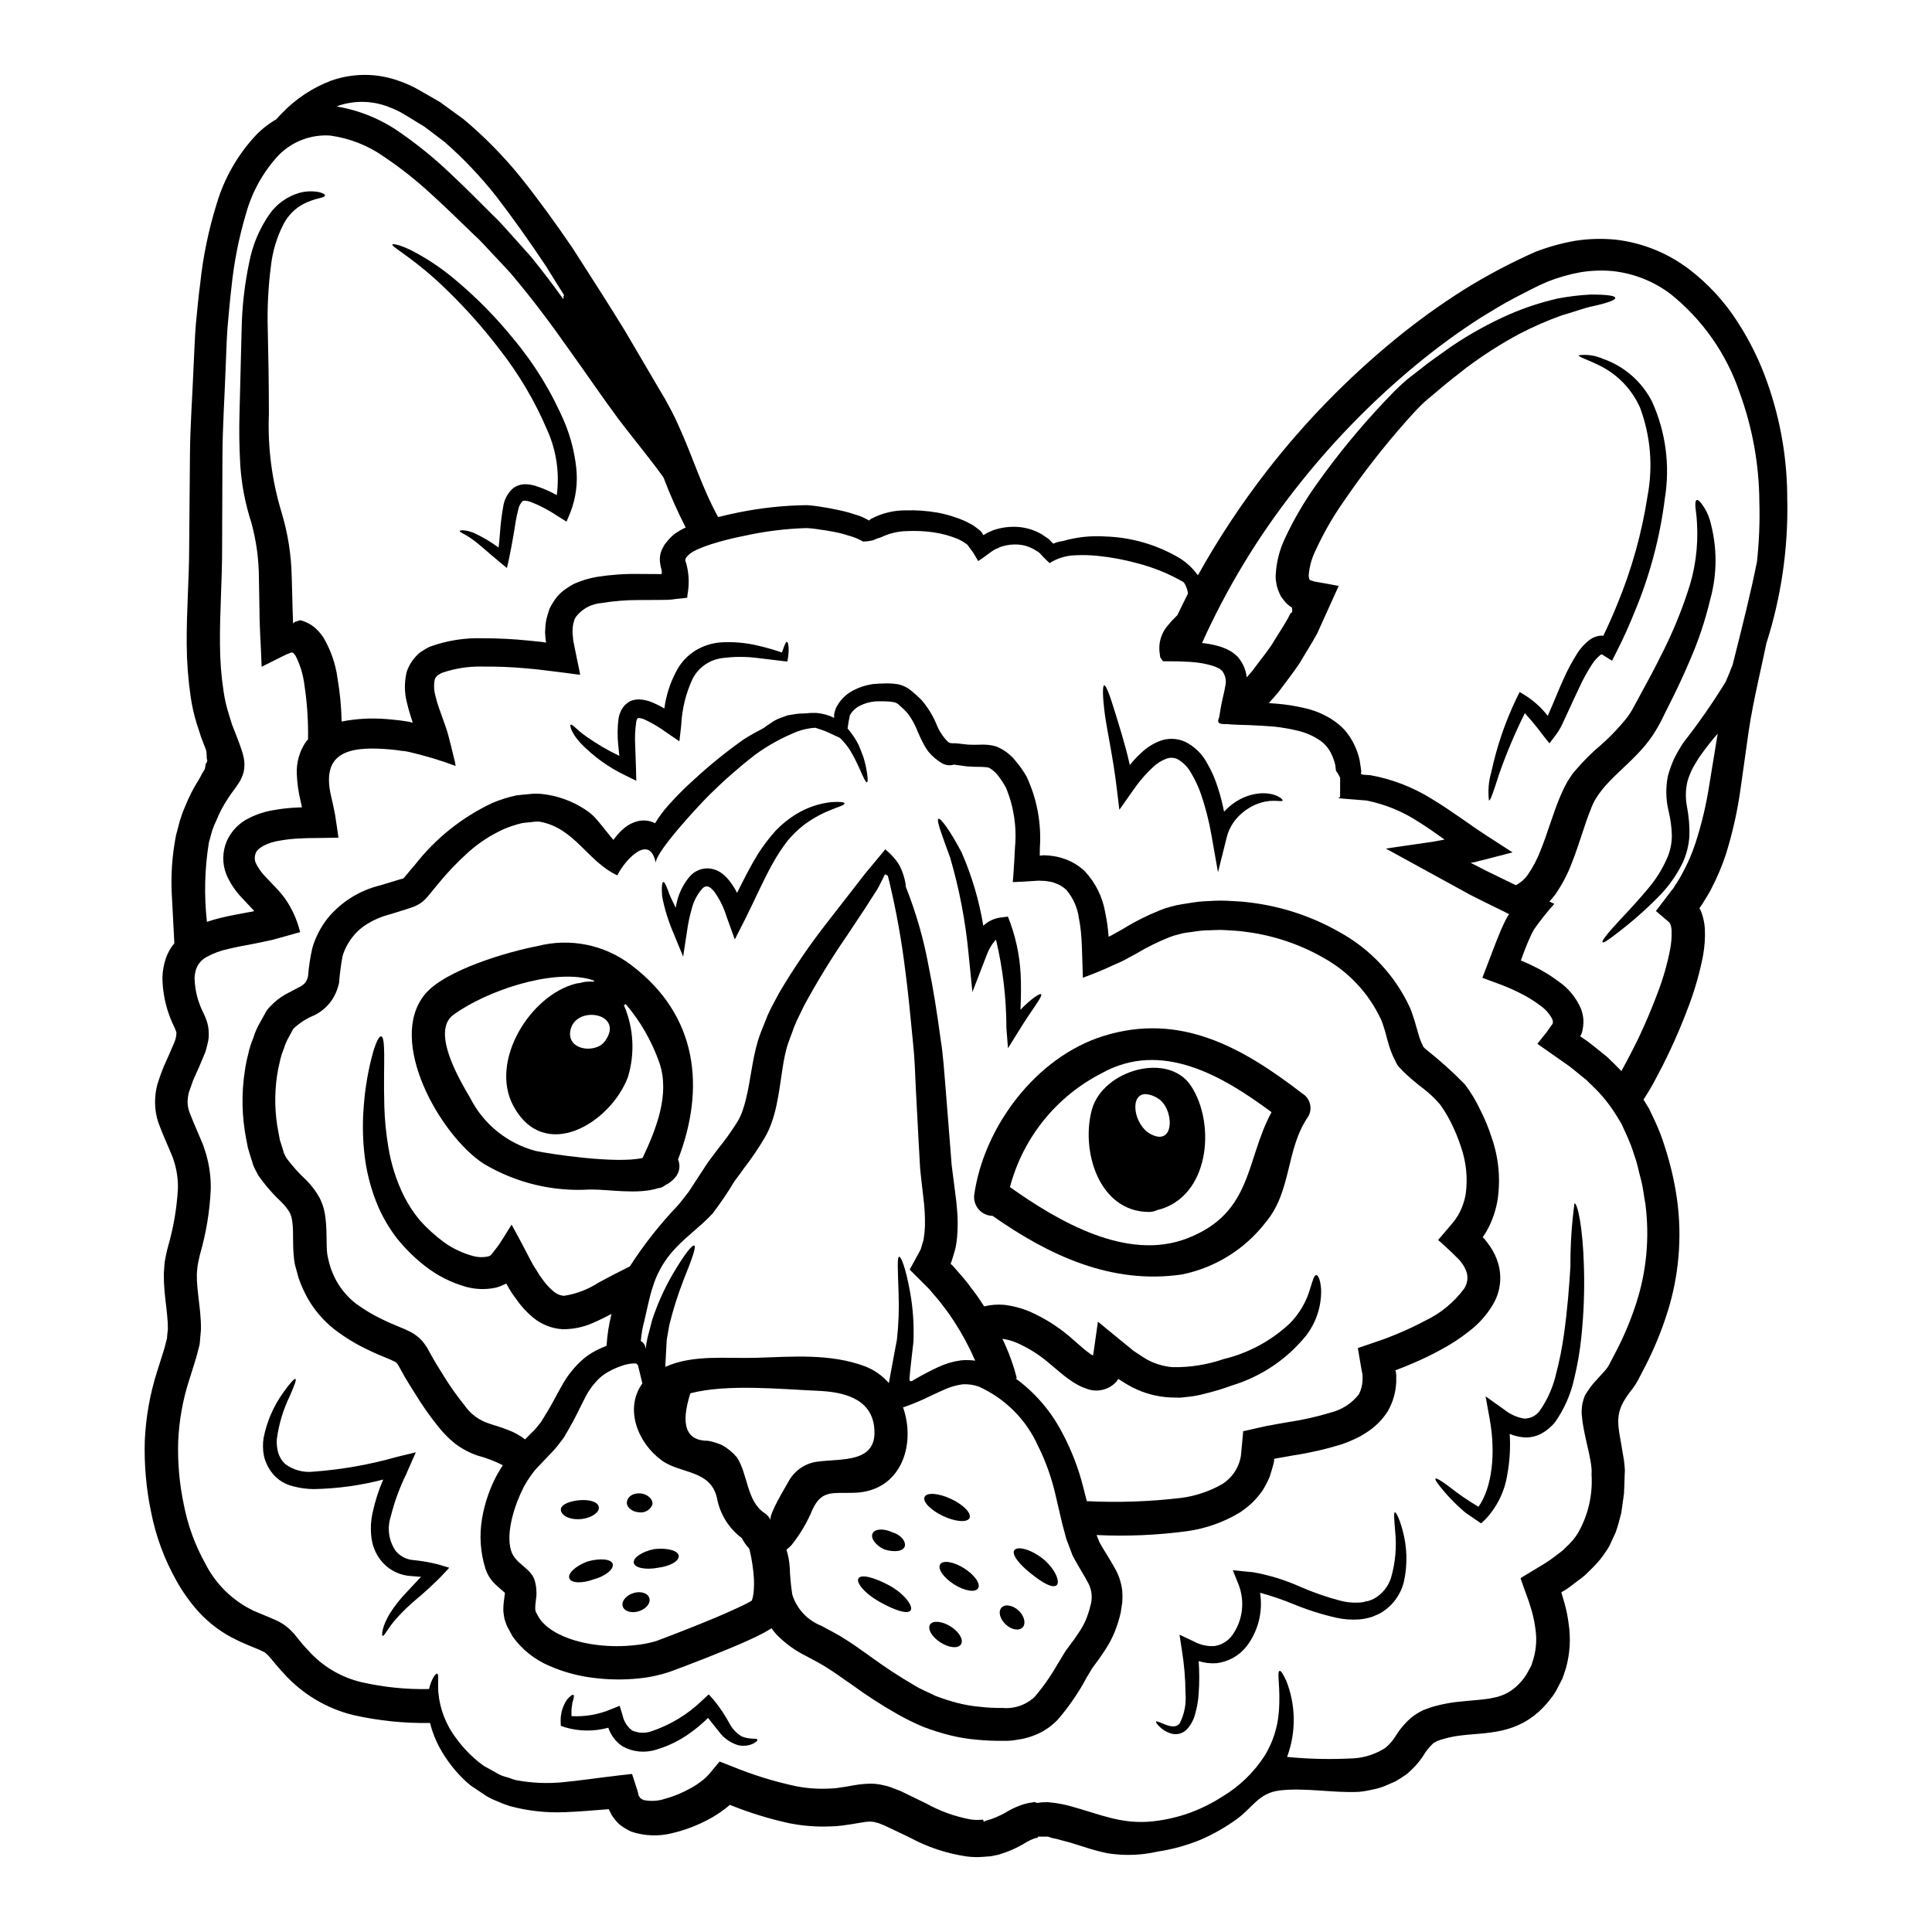 <?xml version="1.0" encoding="UTF-8"?>
<!-- Uploaded to: ICON Repo, www.iconrepo.com, Generator: ICON Repo Mixer Tools -->
<svg fill="#000000" width="800px" height="800px" version="1.1" viewBox="144 144 512 512" xmlns="http://www.w3.org/2000/svg">
 <g>
  <path d="m544.05 386.35c-0.328-0.27-6.07-2.977-10.355-5.176-7.652-4.199-15.152-8.305-22.434-12.297 4.223-0.625 8.391-1.219 12.527-1.816 1.016-0.207 2.027-0.395 3.039-0.566-2.383-1.723-4.703-3.332-6.996-4.762l0.004 0.004c-4.168-2.719-8.816-4.617-13.695-5.594-2.023-0.148-3.961-0.332-5.957-0.477l-1.34-0.121-0.148-0.027c0-0.059 0.449-0.27 0.449-0.395l0.004-4.996-0.508-1.012-0.594-0.836-0.18-1.547-0.004 0.004c-0.219-0.953-0.539-1.875-0.953-2.758-0.738-1.68-1.973-3.09-3.543-4.047-1.672-1.066-3.516-1.84-5.445-2.289-2.039-0.492-4.106-0.852-6.191-1.074-1.074-0.059-2.144-0.145-3.188-0.234l-3.481-0.176c-1.668-0.062-3.188-0.062-4.914-0.18-1.43-0.297-4.168 0.508-3.066-1.848 0.301-1.664 0.504-3.211 0.895-4.848l0.504-2.234c0.059-0.395 0.18-0.891 0.238-1.277l0.004-0.008c0.297-1.23 0.082-2.531-0.594-3.602l-0.207-0.359h-0.004c-0.094-0.078-0.191-0.145-0.297-0.203-0.207-0.148-0.234-0.359-0.625-0.477h-0.004c-0.629-0.336-1.301-0.602-1.992-0.789-1.562-0.445-3.168-0.734-4.793-0.859-0.301-0.059-1.18-0.09-1.816-0.117l-2.055-0.09c-1.371 0-2.754-0.027-4.109-0.027l-0.535-0.715c-0.059-0.148-0.207-0.207-0.234-0.418l-0.102-0.766c-0.141-0.898-0.16-1.812-0.059-2.715 0.242-1.844 1.031-3.574 2.262-4.965 0.617-0.77 1.281-1.496 1.992-2.176l0.449-0.445c0.922-1.938 1.875-3.84 2.824-5.746h0.004c-0.105-0.809-0.344-1.594-0.715-2.32-0.141-0.25-0.297-0.492-0.477-0.715-3.84-2.219-7.969-3.898-12.266-5-3.391-0.934-6.856-1.582-10.359-1.938-1.945-0.207-3.906-0.27-5.863-0.176-2.481 0.031-4.902 0.75-6.992 2.082-0.859-0.77-1.676-1.582-2.441-2.441-0.281-0.328-0.625-0.594-1.012-0.785l-0.836-0.508c-1.23-0.672-2.59-1.074-3.988-1.184-1.477-0.098-2.957 0.074-4.375 0.504-0.363 0.105-0.715 0.258-1.043 0.449l-0.562 0.234v0.004c-0.355 0.168-0.691 0.367-1.012 0.594-1.223 0.836-2.473 1.879-3.664 2.59-0.477-0.789-0.891-1.574-1.398-2.363l-0.836-1.102-0.395-0.566-0.207-0.297-0.148-0.09-1.129-0.789-1.344-0.68v0.004c-2.043-0.832-4.184-1.414-6.367-1.73-2.356-0.336-4.738-0.445-7.113-0.324-2.231 0.047-4.43 0.555-6.457 1.484-0.449 0.215-0.918 0.375-1.402 0.477l-1.102 0.477c-0.852 0.195-1.719 0.305-2.59 0.328-1.242-0.711-2.57-1.25-3.957-1.605-1.168-0.395-2.363-0.703-3.574-0.926-1.25-0.207-2.473-0.477-3.836-0.625-1.23-0.223-2.477-0.359-3.723-0.414-5.566 0.176-11.102 0.871-16.531 2.082-2.898 0.562-5.758 1.289-8.574 2.172-1.355 0.43-2.688 0.938-3.988 1.52-0.523 0.258-1.027 0.547-1.52 0.863-0.379 0.281-0.719 0.609-1.012 0.984l-0.234 0.27-0.059 0.145c-0.047 0.09-0.078 0.191-0.09 0.297-0.031 0.098-0.031 0.203 0 0.301 0.047 0.27 0.129 0.535 0.238 0.785 0.715 2.66 0.828 5.449 0.328 8.156l-0.059 0.508c-0.031 0.145 0.059 0.445-0.18 0.395l-0.98 0.117-1.996 0.207c-0.672 0.117-1.348 0.188-2.023 0.211l-2.231 0.031c-1.785 0-3.543 0.027-5.359 0.027h-0.004c-3.309-0.016-6.613 0.25-9.879 0.785-2.684 0.18-5.16 1.488-6.816 3.602-0.121 0.238-0.301 0.449-0.418 0.715v0.004c-0.062 0.293-0.145 0.578-0.242 0.859-0.184 0.648-0.273 1.324-0.266 1.996-0.043 0.355-0.043 0.715 0 1.07l0.18 1.785c0.355 1.723 0.711 3.426 1.039 5.148l0.535 2.531 0.238 1.277 0.004 0.004c-0.422-0.012-0.84-0.055-1.254-0.117-1.723-0.238-3.481-0.477-5.238-0.684-1.637-0.207-3.242-0.395-4.879-0.594l-2.859-0.27c-3.848-0.355-7.715-0.512-11.578-0.477-3.621-0.094-7.227 0.449-10.656 1.605-0.324 0.105-0.625 0.266-0.895 0.477l-0.395 0.207-0.18 0.207v0.004c-0.305 0.266-0.52 0.621-0.621 1.012-0.266 1.457-0.184 2.957 0.238 4.375 0.207 0.895 0.477 1.816 0.789 2.754l1.781 5.004c0.715 1.934 1.074 3.719 1.551 5.477l0.652 2.707 0.359 1.402 0.176 1.098c-3.965-1.477-8.023-2.699-12.145-3.66-0.477-0.117-1.012-0.207-1.43-0.27l-0.738-0.066c-0.477-0.09-0.953-0.148-1.43-0.207-0.98-0.117-1.934-0.207-2.918-0.27-10.059-0.715-16.82 1.219-14.406 12.176 0.148 0.594 0.789 3.367 1.129 5.238 0.328 2.023 0.594 4.019 0.895 6.074l-5.449 0.086-2.754 0.031-2.141 0.09h0.004c-1.727 0.078-3.449 0.266-5.148 0.562-3.332 0.508-6.016 1.969-6.43 3.332l-0.004 0.004c-0.34 0.828-0.34 1.758 0 2.59 0.648 1.344 1.512 2.57 2.559 3.633l1.969 2.082 1.219 1.277c0.656 0.699 1.273 1.438 1.848 2.207 1.965 2.746 3.379 5.852 4.164 9.137-2.172 0.594-4.328 1.219-6.488 1.816-1.102 0.328-2.055 0.477-3.098 0.715l-2.59 0.535c-2.41 0.445-4.703 0.863-6.875 1.398-2 0.418-3.926 1.133-5.715 2.113-1.309 0.688-2.309 1.848-2.797 3.242-0.242 0.773-0.379 1.574-0.414 2.383 0.031 0.988 0.129 1.973 0.293 2.949 0.34 2.113 1.004 4.16 1.969 6.07 0.352 0.715 0.66 1.449 0.926 2.203 0.355 0.984 0.543 2.019 0.562 3.066 0.074 0.988-0.016 1.984-0.266 2.945-0.207 0.789-0.395 1.727-0.652 2.441l-1.668 3.961-1.516 3.367-1.133 3.211-0.004-0.004c-0.223 0.867-0.34 1.758-0.355 2.648 0.016 0.887 0.176 1.762 0.477 2.59 0.418 1.043 0.789 2.086 1.34 3.332l1.574 3.691 0.789 1.906 0.742 2.32v0.004c0.867 3.019 1.281 6.148 1.219 9.285-0.27 5.84-1.23 11.625-2.856 17.238l-0.234 1.012-0.18 0.836-0.004-0.004c-0.121 0.539-0.211 1.086-0.27 1.637l-0.148 1.695 0.031 1.816c0.117 2.441 0.535 5.152 0.836 8.156 0.145 1.488 0.234 3.066 0.234 4.703l-0.234 2.648-0.121 1.312-0.297 1.18-0.625 2.363-0.652 2.109-1.281 4.082h-0.004c-1.652 5.207-2.606 10.609-2.828 16.07-0.168 5.594 0.332 11.191 1.488 16.668 1.062 5.512 3.004 10.82 5.746 15.715 2.449 4.805 6.246 8.785 10.926 11.465l1.727 0.922 2.141 0.895c1.43 0.625 2.797 1.102 4.723 2.055v-0.004c1.039 0.555 2 1.246 2.859 2.055l1.102 1.129 0.789 0.984h-0.004c0.941 1.211 1.945 2.375 3.008 3.481 3.727 4.164 8.641 7.086 14.082 8.367 5.863 1.34 11.871 1.949 17.887 1.816 0.742-3.008 1.816-4.168 2.141-4.078 0.539 0.117 0.121 2.055 0.332 5.031v-0.004c0.41 4.402 2.047 8.598 4.723 12.117 1.84 2.523 4.023 4.773 6.492 6.691l0.953 0.684 0.086 0.059 0.301 0.148 0.652 0.359c0.836 0.477 1.695 0.953 2.562 1.43h-0.004c0.785 0.438 1.625 0.762 2.5 0.953 0.836 0.234 1.547 0.594 2.473 0.789v-0.004c4.094 0.75 8.27 0.922 12.41 0.504 4.555-0.445 9.496-1.18 14.914-1.816l3.273-0.359 1.398 4.328v0.004c0.121 0.359 0.211 0.727 0.27 1.102 0.031 0.395 0.301 0.449 0.332 0.715 0.031 0.27 0.328 0.207 0.395 0.418 0.176 0.117 0.418 0.148 0.594 0.328l-0.004-0.004c1.855 0.402 3.789 0.312 5.598-0.266 2.387-0.648 4.688-1.59 6.844-2.797 1.09-0.586 2.125-1.262 3.098-2.023 0.758-0.574 1.449-1.234 2.055-1.969l2.617-3.125 3.215 1.246c5.523 2.281 11.242 4.055 17.09 5.297 2.809 0.547 5.676 0.758 8.539 0.629 0.656-0.027 1.52-0.059 1.969-0.117l2.473-0.359 2.363-0.418h-0.004c0.977-0.176 1.961-0.297 2.949-0.355 1.75-0.164 3.516-0.016 5.211 0.445 0.777 0.16 1.531 0.402 2.258 0.715 0.684 0.27 1.461 0.535 2.027 0.789 2.231 1.102 4.465 2.172 6.668 3.242 3.664 2.039 7.637 3.465 11.758 4.227 0.875 0.137 1.766 0.164 2.648 0.094l0.652-0.031 0.301 0.715 0.086-0.332 1.695-0.504c1.691-0.594 3.309-1.371 4.828-2.32 1.277-0.699 2.625-1.266 4.019-1.695 0.777-0.223 1.574-0.383 2.379-0.477l0.328-0.059 0.148-0.031 0.059 0.117 0.355 0.121h0.418l0.836-0.121 1.668-0.059 2.141 0.238c1.273 0.184 2.535 0.445 3.777 0.789 7.918 2.144 13.695 4.973 22.043 4.051v-0.004c3.359-0.367 6.66-1.137 9.84-2.289 2.961-1.102 5.793-2.519 8.453-4.227 4.551-2.711 8.414-6.441 11.281-10.895 2.106-3.449 3.379-7.344 3.719-11.371 0.566-6.816-0.625-10.863 0.238-11.07 0.328-0.09 0.891 0.789 1.723 2.559l0.004-0.004c2.582 6.484 2.668 13.699 0.238 20.242 5.945 0.582 11.926 0.699 17.891 0.355 2.906-0.227 5.707-1.176 8.156-2.754 1.016-0.855 1.898-1.859 2.617-2.977 1.129-1.859 2.535-3.535 4.168-4.973 1.023-0.828 2.141-1.527 3.332-2.086 1.012-0.328 1.996-0.789 2.977-1.012 1.914-0.52 3.867-0.898 5.836-1.129 3.75-0.445 7.113-0.508 9.82-1.129 2.531-0.473 4.844-1.734 6.609-3.602 0.953-0.938 1.754-2.012 2.383-3.188l0.926-1.695 0.594-1.875c0.746-2.613 0.906-5.356 0.477-8.039-0.195-1.445-0.484-2.875-0.863-4.285l-0.656-2.172c-0.027-0.176-0.395-1.18-0.652-1.906l-0.836-2.262-0.789-2.289c-0.359-0.449 0.328-0.535 0.566-0.789l1.039-0.625 4.078-2.473c1.324-0.781 2.59-1.656 3.785-2.617 0.562-0.449 1.18-0.836 1.695-1.312l1.43-1.398v0.004c0.945-0.906 1.773-1.93 2.465-3.039 2.727-4.731 3.988-10.156 3.637-15.602l0.031-1.07-0.062-0.789-0.004 0.004c-0.055-0.621-0.145-1.234-0.266-1.848-0.234-1.371-0.562-2.828-0.922-4.328-0.301-1.488-0.684-2.949-0.953-4.613-0.176-0.863-0.297-1.742-0.355-2.621-0.082-0.52-0.113-1.047-0.09-1.574 0.027-0.625 0.09-1.25 0.176-1.879 0.148-0.594 0.328-1.219 0.535-1.816 0.207-0.594 0.508-0.926 0.789-1.402v0.004c0.457-0.711 0.953-1.398 1.488-2.051 0.953-1.102 1.906-2.086 2.648-2.922 0.445-0.445 0.684-0.789 1.012-1.18 0.266-0.344 0.492-0.715 0.688-1.102l1.664-3.184c2.176-4.156 4-8.488 5.445-12.949 2.762-8.5 3.594-17.508 2.441-26.371-0.414-2.144-0.594-4.254-1.156-6.398-0.598-2.082-0.953-4.285-1.699-6.25v-0.004c-0.609-1.992-1.355-3.941-2.234-5.832l-1.246-2.754-1.574-2.559c-1.051-1.676-2.227-3.266-3.516-4.766-1.277-1.488-2.754-2.824-4.164-4.227-1.574-1.25-3.066-2.559-4.676-3.777-2.824-1.969-5.594-3.938-8.363-5.863l2.383-2.977c0.566-0.789 1.25-1.727 1.695-2.383 0.07-0.367 0.039-0.75-0.09-1.102-0.754-1.484-1.871-2.754-3.246-3.691-1.699-1.285-3.523-2.402-5.441-3.336l-1.461-0.711-0.742-0.332-1.371-0.594c-2.082-0.836-4.227-1.574-6.297-2.363 1.012-2.648 2.027-5.269 3.008-7.871 0.535-1.402 1.102-2.828 1.695-4.258 0.598-1.469 1.285-2.898 2.055-4.285 0.086-0.148 0.195-0.281 0.324-0.395 0.039 0.023 0.086 0.031 0.129 0.023zm73.602-109.6h0.004c0.223 12.789-1.648 25.531-5.539 37.715-0.684 3.273-1.43 6.609-2.199 10.152-0.926 4.328-1.848 8.66-2.531 13.383-0.684 4.82-1.398 9.891-2.144 15.207-0.812 5.801-2.098 11.527-3.84 17.117-1.016 3.094-2.281 6.102-3.781 8.992-0.711 1.488-1.695 2.918-2.59 4.406l-0.395 0.594-0.117 0.148c-0.031 0.09-0.148 0.207-0.148 0.238 0.238 0.367 0.43 0.766 0.566 1.18 0.48 1.344 0.77 2.746 0.863 4.168 0.117 2.414-0.039 4.828-0.477 7.203-0.867 4.453-2.102 8.824-3.691 13.07-1.574 4.254-3.363 8.512-5.387 12.77-1.012 2.113-2.082 4.258-3.242 6.398h-0.004c-1.043 2.027-2.195 4-3.453 5.902l1.488 2.445 1.547 3.269c1.023 2.18 1.887 4.43 2.59 6.731 1.504 4.59 2.602 9.301 3.273 14.078 1.371 10.082 0.477 20.34-2.617 30.035-1.574 4.953-3.566 9.762-5.953 14.375l-1.816 3.484c-0.398 0.734-0.848 1.441-1.34 2.113-5.512 6.754-3.898 9.168-2.617 17.531 0.188 0.883 0.32 1.777 0.391 2.676l0.121 1.52-0.062 1.219c-0.059 1.637-0.086 3.273-0.176 4.945l-0.711 5.09c-0.477 1.754-0.867 3.512-1.52 5.238l-1.18 2.559c-0.363 0.863-0.824 1.684-1.371 2.441-1.016 1.57-2.203 3.023-3.543 4.328l-1.969 1.938c-0.676 0.582-1.379 1.129-2.113 1.637l-2.109 1.605c-0.344 0.262-0.703 0.5-1.074 0.719l-0.953 0.562c-0.086 0.062-0.086 0.031-0.059 0.062l0.863 2.945c0.484 1.766 0.844 3.566 1.074 5.387 0.582 3.887 0.348 7.848-0.688 11.641-0.328 0.984-0.625 1.969-0.984 2.918l-1.43 2.754h0.004c-0.469 0.895-1.027 1.746-1.664 2.527-0.621 0.836-1.297 1.625-2.027 2.363-1.48 1.547-3.188 2.863-5.059 3.902-1.875 1.008-3.879 1.746-5.957 2.199-3.988 0.867-7.559 0.867-10.715 1.281h0.004c-1.5 0.168-2.984 0.457-4.438 0.863-0.676 0.184-1.344 0.402-1.996 0.652-0.355 0.328-0.789 0.328-1.098 0.715v0.004c-0.992 0.945-1.844 2.027-2.531 3.215-1.238 1.848-2.742 3.504-4.469 4.906-0.953 0.656-1.934 1.281-2.918 1.848l-3.125 1.344h0.004c-1.047 0.383-2.121 0.668-3.215 0.859-1.078 0.262-2.172 0.441-3.273 0.535-6.848 0.359-14.32-1.18-21.047-0.359-5.512 0.684-7.113 4.527-11.371 7.621-2.949 2.125-6.117 3.93-9.445 5.391-3.688 1.52-7.543 2.59-11.488 3.184-4.336 0.992-8.824 1.145-13.219 0.449-4.496-0.867-8.453-2.562-12.203-3.426h0.004c-0.836-0.273-1.691-0.48-2.559-0.625l-1.07-0.359h-2.648l-0.031 0.148-0.09 0.148c-0.27 0.09-0.562 0.059-0.863 0.176v0.004c-0.719 0.273-1.414 0.605-2.082 0.984-2.332 1.461-4.859 2.582-7.504 3.336l-1.695 0.359h-0.09c-0.207 0.027-0.27 0.059-0.328 0.059h-0.031c-0.059 0-0.328 0.027-0.328 0.027l-0.535 0.031-1.102 0.09c-1.43 0.105-2.863 0.066-4.285-0.125-5.238-0.77-10.301-2.449-14.957-4.969-2.144-1.012-4.254-2.051-6.43-3.062h-0.004c-0.441-0.219-0.898-0.41-1.363-0.566-0.395-0.195-0.816-0.328-1.254-0.395-0.332-0.121-0.684-0.191-1.043-0.207-0.355-0.035-0.715-0.035-1.07 0-0.445 0-1.312 0.176-1.996 0.27l-2.527 0.418-2.473 0.355 0.004-0.004c-0.98 0.121-1.965 0.191-2.949 0.207-3.641 0.152-7.289-0.129-10.863-0.836-5.387-1.172-10.668-2.805-15.777-4.879-0.492 0.445-1.012 0.863-1.551 1.25-1.375 1.043-2.836 1.965-4.371 2.758-2.938 1.543-6.059 2.711-9.289 3.477-3.621 0.941-7.441 0.797-10.98-0.41-1.027-0.488-2.004-1.078-2.918-1.762-0.867-0.77-1.621-1.664-2.234-2.648-0.234-0.504-0.504-1.012-0.742-1.516-3.867 0.297-7.707 0.652-11.516 0.789h-0.004c-4.957 0.227-9.914-0.316-14.703-1.609-1.188-0.375-2.352-0.82-3.484-1.34-1.074-0.406-2.102-0.926-3.066-1.547-0.836-0.566-1.637-1.102-2.441-1.637l-0.625-0.418-0.297-0.176-0.148-0.121-0.27-0.176 0.004-0.004c-0.047-0.043-0.098-0.082-0.152-0.117l-1.18-1.012c-2.715-2.523-5.012-5.457-6.816-8.695-1.191-2.133-2.09-4.414-2.68-6.785-6.867 0.121-13.723-0.59-20.418-2.113-7.078-1.754-13.469-5.594-18.336-11.02-2.441-2.5-4.285-5.414-5.449-5.773-0.922-0.477-2.5-1.102-3.938-1.695l-2.203-0.953-2.441-1.219v-0.004c-3.164-1.73-6.031-3.961-8.48-6.609-2.293-2.547-4.289-5.344-5.953-8.336-3.211-5.703-5.481-11.883-6.727-18.305-1.285-6.184-1.832-12.5-1.641-18.812 0.281-6.223 1.375-12.379 3.266-18.312l1.309-4.141 0.625-1.992 0.449-1.754 0.234-0.895 0.059-0.836 0.18-1.605c0-1.266-0.066-2.527-0.207-3.781-0.238-2.617-0.715-5.512-0.836-8.633l-0.031-2.414 0.18-2.469c0.059-0.789 0.297-1.637 0.418-2.441l0.27-1.219 0.27-1.016h-0.004c1.43-4.934 2.297-10.016 2.59-15.148 0.07-2.262-0.215-4.516-0.832-6.691l-0.477-1.551-0.742-1.781-1.547-3.633c-0.535-1.18-1.074-2.648-1.609-4.051h-0.004c-0.547-1.676-0.832-3.43-0.84-5.191-0.012-1.723 0.219-3.438 0.684-5.094 0.477-1.43 0.953-2.824 1.488-4.164l1.668-3.75 1.367-3.184v-0.004c0.254-0.668 0.402-1.371 0.449-2.086 0.09-0.207-0.09-0.445-0.117-0.684h-0.004c-0.156-0.457-0.348-0.906-0.566-1.34-1.273-2.625-2.156-5.422-2.621-8.305-0.254-1.504-0.383-3.027-0.395-4.551 0.047-1.691 0.34-3.367 0.863-4.973 0.504-1.5 1.281-2.894 2.297-4.109-0.238-4.371-0.449-8.75-0.684-13.035h-0.004c-0.258-5.215 0.121-10.445 1.129-15.566l1.012-3.84v-0.004c0.379-1.266 0.836-2.512 1.371-3.719 0.934-2.383 2.09-4.676 3.453-6.844 0.684-1.074 1.102-2.172 1.785-3.098l0.238-1.312c0-0.297 0.562-0.621 0.395-1.098-0.27-0.867 0.031-1.938-0.395-2.949l-1.219-3.184-1.16-3.574c-0.719-2.336-1.258-4.723-1.609-7.144-0.664-4.594-1.012-9.227-1.039-13.867-0.062-9.016 0.652-17.473 0.652-25.586 0.059-8.332 0.148-16.488 0.207-24.434 0.059-7.945 0.652-15.742 0.953-23.336 0.207-3.781 0.301-7.535 0.594-11.223 0.359-3.691 0.684-7.324 1.16-10.953h0.004c0.758-7.195 2.223-14.293 4.375-21.195 2.066-6.977 5.769-13.355 10.805-18.602 1.316-1.289 2.769-2.426 4.332-3.398l0.684-0.414c0.508-0.566 1.012-1.133 1.574-1.695 3.609-3.731 7.988-6.625 12.836-8.484 5.902-2.117 12.363-2.086 18.246 0.09 1.535 0.539 3.027 1.195 4.465 1.969 1.371 0.789 2.754 1.574 4.168 2.383 0.684 0.418 1.402 0.789 2.113 1.219 0.652 0.477 1.312 0.984 1.996 1.461 1.34 0.98 2.707 1.969 4.106 2.977v-0.004c5.523 4.609 10.586 9.746 15.121 15.332 4.672 5.832 9.258 12.145 13.844 18.871 4.406 6.934 9.168 14.195 13.871 21.906 2.289 3.898 4.621 7.867 6.996 11.906 1.18 2.055 2.414 4.109 3.633 6.164 1.18 2.141 2.527 4.582 3.512 6.902 3.809 8.246 6.367 16.879 10.598 24.438 1.875-0.477 3.723-0.895 5.539-1.25h-0.008c5.91-1.191 11.922-1.828 17.949-1.906 1.508 0.102 3.008 0.289 4.496 0.566 1.371 0.176 2.754 0.504 4.168 0.789 1.398 0.293 2.781 0.668 4.137 1.129 0.691 0.18 1.367 0.418 2.023 0.711 0.836 0.418 0.926 0.477 1.18 0.598 0.207 0.059 0.445 0.355 0.621 0.207v0.004c0.125-0.188 0.301-0.332 0.508-0.418 2.801-1.469 5.918-2.223 9.082-2.203 2.758-0.086 5.519 0.102 8.242 0.566 2.644 0.473 5.227 1.266 7.684 2.363l1.816 0.953c0.594 0.418 1.18 0.836 1.723 1.277h-0.004c0.488 0.359 0.871 0.844 1.102 1.402 0.359-0.16 0.699-0.359 1.012-0.598l0.953-0.418v0.004c0.496-0.246 1.016-0.438 1.551-0.566 2.031-0.578 4.152-0.758 6.25-0.539 2.027 0.23 3.984 0.879 5.746 1.906l1.219 0.836c0.344 0.188 0.656 0.426 0.926 0.711 0.266 0.344 0.578 0.656 0.918 0.926 0.781-0.363 1.617-0.594 2.473-0.684 3.652-1.059 7.461-1.473 11.254-1.223 6.938 0.215 13.707 2.184 19.68 5.715 1.922 1.184 3.582 2.742 4.887 4.582 5.445-9.773 11.629-19.113 18.496-27.945 9.887-12.688 21.148-24.238 33.578-34.441 5.797-4.766 11.879-9.168 18.219-13.184 6.133-3.828 12.527-7.223 19.141-10.152 3.426-1.32 6.977-2.305 10.594-2.941 3.606-0.555 7.266-0.645 10.895-0.27 6.988 0.852 13.621 3.543 19.23 7.797 5.113 3.902 9.496 8.68 12.949 14.109 3.215 4.984 5.832 10.328 7.797 15.922 3.57 10.078 5.359 20.699 5.285 31.391zm-8.07 16.375h0.004c0.602-5.394 0.82-10.828 0.66-16.254-0.074-9.852-1.844-19.621-5.242-28.875-3.481-10.254-9.824-19.301-18.277-26.074-4.441-3.356-9.707-5.449-15.238-6.07-2.879-0.27-5.781-0.172-8.633 0.297-2.992 0.543-5.922 1.379-8.75 2.5-2.824 1.18-5.805 2.797-8.809 4.348-3.004 1.551-5.902 3.394-8.871 5.176-6.016 3.863-11.793 8.09-17.297 12.656-11.883 9.836-22.652 20.945-32.117 33.129-9.754 12.445-17.969 26.027-24.465 40.449 1.336 0.133 2.66 0.371 3.957 0.711 1.086 0.266 2.137 0.664 3.125 1.184 0.609 0.289 1.172 0.672 1.668 1.129l0.789 0.684 0.598 0.836h-0.004c0.957 1.34 1.543 2.91 1.699 4.555 0.504-0.566 1.012-1.102 1.488-1.695 1.723-2.363 3.543-4.555 5.117-6.875 1.43-2.41 2.945-4.613 4.254-6.934l0.789-1.52 0.395-0.207 0.031-0.621-0.031-0.566-0.086-0.09-0.004-0.008c-0.59-0.371-1.133-0.809-1.609-1.312-0.445-0.535-0.891-1.098-1.309-1.695-0.27-0.594-0.566-1.219-0.789-1.844h0.004c-0.207-0.578-0.348-1.176-0.418-1.785-0.117-0.547-0.168-1.109-0.152-1.668 0.137-3.477 0.98-6.891 2.473-10.031 2.371-5.074 5.211-9.918 8.484-14.469 5.441-7.66 11.414-14.93 17.871-21.758 1.457-1.551 2.887-3.039 4.438-4.469 1.695-1.605 3.184-2.617 4.672-3.809 2.918-2.383 5.902-4.371 8.633-6.34 4.926-3.336 10.145-6.215 15.598-8.602 4.035-1.734 8.219-3.098 12.5-4.078 2.898-0.559 5.832-0.918 8.781-1.07 4.555 0 6.519 0.328 6.551 0.891s-1.906 1.312-6.106 2.234c-2.113 0.418-4.723 1.457-8.004 2.363h-0.004c-3.852 1.387-7.609 3.027-11.246 4.91-4.918 2.633-9.625 5.641-14.086 8.992-2.5 1.992-5.238 4.019-7.973 6.426-1.371 1.18-2.981 2.414-4.078 3.543-1.281 1.277-2.621 2.754-3.961 4.258-5.981 6.758-11.527 13.887-16.609 21.344-2.891 4.133-5.394 8.527-7.477 13.125-0.965 2.008-1.543 4.18-1.699 6.398 0.059 0.742 0.176 1.102 0.27 1.102 0 0.059 0.117 0.027 0.117 0.086 0.059 0-0.059-0.027 0.148 0.062v0.004c0.293 0.113 0.594 0.215 0.895 0.293l1.34 0.238c1.727 0.297 3.453 0.621 5.18 0.953-1.848 4.106-3.75 8.266-5.688 12.559-1.43 2.648-3.094 5.207-4.672 7.918-1.723 2.559-3.691 5.059-5.598 7.648-0.832 0.984-1.695 1.969-2.559 2.918 0.652 0.059 1.34 0.121 1.996 0.148v0.004c2.406 0.188 4.793 0.555 7.144 1.102 2.637 0.543 5.156 1.551 7.438 2.977 1.246 0.793 2.398 1.734 3.426 2.797 1.008 1.141 1.859 2.41 2.531 3.781 0.676 1.34 1.184 2.762 1.516 4.231l0.328 2.141 0.117 0.953v0.18c-0.508 0.895 1.312 0.652 2.383 0.789h-0.004c5.789 1.039 11.324 3.176 16.312 6.297 5.031 3.004 9.645 6.547 14.438 9.672l6.965 4.496-7.828 2.027c-0.684 0.145-1.402 0.328-2.086 0.535l-1.098 0.176-0.062 0.031 0.121 0.059 0.27 0.148 0.535 0.27 1.043 0.535c0.652 0.328 1.34 0.684 2.023 1.043 2.617 1.277 5.266 2.559 7.945 3.867 1.289-0.66 2.394-1.633 3.215-2.828 1.348-1.957 2.453-4.062 3.301-6.277 1.906-4.644 3.215-9.59 5.297-14.527l0.004-0.004c0.539-1.281 1.145-2.531 1.816-3.75 0.395-0.625 0.832-1.277 1.246-1.906 0.418-0.625 0.863-1.043 1.277-1.547h0.004c1.602-1.852 3.324-3.602 5.152-5.238 2.996-2.508 5.738-5.312 8.184-8.363 0.488-0.672 0.949-1.363 1.367-2.082 0.449-0.836 0.895-1.668 1.344-2.473 0.891-1.637 1.754-3.242 2.586-4.793 1.699-3.066 3.148-5.984 4.527-8.75 2.359-4.766 4.391-9.691 6.074-14.734 2.125-6.012 3.012-12.391 2.617-18.754-0.086-1.996-0.359-3.394-0.418-4.375-0.059-0.984 0.059-1.547 0.332-1.664 0.273-0.117 0.711 0.176 1.34 1.012h-0.004c0.984 1.293 1.723 2.762 2.172 4.328 1.977 6.902 1.996 14.219 0.059 21.133-1.32 5.527-3.133 10.93-5.414 16.137-1.25 2.949-2.68 6.074-4.258 9.285-0.789 1.609-1.637 3.246-2.469 4.945-0.887 1.906-1.914 3.75-3.066 5.508-5.152 7.738-13.777 12.176-16.375 19.496-1.695 4.109-3.008 9.141-5.117 14.469-1.113 2.922-2.582 5.699-4.371 8.266-0.473 0.633-0.98 1.238-1.52 1.816 0.449 0.207 0.863 0.418 1.312 0.625h-0.004c-1.945 2.152-3.754 4.43-5.414 6.816-0.684 1.246-1.18 2.363-1.727 3.66-0.547 1.301-1.043 2.621-1.547 4.019l-0.18 0.535 0.395 0.117 1.129 0.508 1.695 0.789h-0.004c2.387 1.137 4.652 2.516 6.762 4.109 2.652 1.812 4.731 4.356 5.981 7.32 0.355 0.953 0.566 1.957 0.625 2.973 0.016 1.055-0.105 2.106-0.355 3.129-0.148 0.477-0.27 0.625-0.395 0.953l-0.117 0.121c0.031 0.086 0.117 0.117 0.207 0.176l1.637 1.129c1.785 1.312 3.512 2.797 5.297 4.199 1.25 1.219 2.531 2.441 3.781 3.75 0.477-0.867 0.953-1.727 1.398-2.562 1.07-1.996 2.082-4.019 3.066-6.012 1.906-4.051 3.633-8.07 5.09-11.996v0.004c1.449-3.738 2.562-7.59 3.336-11.523 0.332-1.664 0.473-3.359 0.418-5.055-0.012-0.578-0.113-1.152-0.301-1.699-0.012-0.082-0.043-0.164-0.086-0.238-0.207-0.418-0.789-0.742-1.18-1.129l-2.59-2.203c0.895-1.18 1.785-2.363 2.68-3.512l1.312-1.727 0.684-0.863 0.27-0.477h-0.004c0.797-1.156 1.523-2.359 2.172-3.602 1.328-2.438 2.434-4.988 3.305-7.621 1.68-5.137 2.938-10.402 3.75-15.746 0.789-4.723 1.488-9.168 2.203-13.453-1.551 1.77-3.012 3.617-4.375 5.535-0.895 1.16-1.488 2.363-2.203 3.516-0.566 1.109-1.035 2.262-1.398 3.453-0.559 2.269-0.609 4.641-0.148 6.934 0.492 2.547 0.703 5.144 0.625 7.738-0.164 2.465-0.777 4.875-1.816 7.117-1.711 3.481-4.004 6.641-6.789 9.344-3.32 3.344-6.871 6.445-10.629 9.289-2.363 1.848-3.543 2.59-3.781 2.363-0.238-0.227 0.566-1.398 2.562-3.66 1.934-2.262 5.238-5.477 9.254-10.27v-0.004c2.266-2.598 4.106-5.543 5.449-8.719 0.723-1.789 1.098-3.699 1.102-5.625-0.059-2.281-0.367-4.547-0.922-6.758-0.688-2.977-0.73-6.062-0.117-9.055 0.418-1.582 0.977-3.125 1.664-4.613 0.727-1.457 1.543-2.867 2.441-4.227 4.047-5.156 7.797-10.547 11.219-16.137 0.625-1.43 1.219-2.945 1.82-4.465 2.648-10.48 4.879-19.41 6.394-27.059zm-286.43-7.871h0.004c0.805-0.57 1.66-1.059 2.559-1.461-2.211-4.32-4.176-8.758-5.894-13.293-0.121-0.184-0.25-0.363-0.391-0.535-3.273-4.523-7.234-9.285-11.461-14.824-4.164-5.598-8.301-11.73-12.988-18.246-4.613-6.578-9.734-13.484-15.625-20.449-1.547-1.668-3.098-3.367-4.723-5.062-1.625-1.695-3.125-3.484-5.062-5.207-3.629-3.484-7.289-7.117-11.164-10.629v0.004c-3.891-3.609-8.047-6.914-12.445-9.883-4.273-3.059-9.227-5.027-14.43-5.742-5.125-0.348-10.141 1.566-13.727 5.238-4.035 4.363-6.973 9.625-8.574 15.348-1.922 6.422-3.227 13.012-3.894 19.684-0.418 3.453-0.715 7.055-1.043 10.656-0.27 3.633-0.328 7.32-0.508 11.043-0.27 7.477-0.789 15.059-0.832 22.945s-0.062 16.016-0.09 24.289c0.027 8.547-0.652 17.086-0.566 25.539 0.004 4.195 0.32 8.387 0.953 12.535 0.285 2.027 0.746 4.031 1.367 5.981l0.895 2.887 1.25 3.188c0.414 1.098 0.863 2.199 1.277 3.512h0.004c0.238 0.73 0.438 1.477 0.594 2.231 0.199 1.133 0.188 2.297-0.031 3.426-0.121 0.566-0.312 1.113-0.562 1.637l-0.359 0.789-0.359 0.566c-0.27 0.418-0.477 0.742-0.652 0.984l-0.535 0.742c-0.715 0.922-1.277 1.754-1.848 2.648h0.004c-1.176 1.77-2.164 3.652-2.949 5.625-0.457 0.922-0.848 1.875-1.16 2.856l-0.832 3.035c-1.121 6.941-1.293 14.004-0.508 20.988 1.219-0.418 2.414-0.742 3.57-1.043 2.562-0.621 5.035-1.039 7.352-1.488l1.52-0.27c0.059-0.09-0.059-0.207-0.117-0.297-1.043-1.102-2.055-2.176-3.066-3.273v0.004c-1.727-1.793-3.117-3.883-4.109-6.164-1.137-2.867-1.094-6.066 0.121-8.902 1.199-2.672 3.309-4.836 5.953-6.098 2.098-1.047 4.348-1.762 6.668-2.113 2.047-0.363 4.113-0.582 6.191-0.66l0.836-0.027h0.234c0.031-0.059-0.027-0.18-0.027-0.27l-0.27-1.25c-0.598-2.406-0.949-4.871-1.043-7.352-0.137-3.074 0.742-6.106 2.5-8.633 0.148-0.176 0.328-0.328 0.477-0.504 0.09-4.879-0.238-9.758-0.98-14.586-0.324-2.621-1.102-5.168-2.293-7.527-0.477-0.715-0.742-0.895-0.832-0.895-0.016 0-0.031-0.016-0.031-0.031-0.059 0.031 0.059-0.027-0.359 0.031-0.883 0.305-1.738 0.684-2.559 1.129-1.754 0.895-3.484 1.754-5.238 2.621-0.117-2.949-0.238-5.863-0.395-8.723l-0.09-2.203-0.059-1.848-0.031-2.231c-0.059-2.887-0.117-5.742-0.148-8.512-0.02-4.949-0.691-9.871-1.992-14.645-1.621-4.957-2.609-10.098-2.949-15.301-0.27-4.82-0.328-9.344-0.207-13.539 0.211-8.336 0.398-15.809 0.566-22.414v-0.004c0.109-5.984 0.789-11.941 2.023-17.797 0.875-4.559 2.695-8.883 5.34-12.695 1.91-2.723 4.684-4.715 7.875-5.656 1.73-0.488 3.559-0.559 5.324-0.207 1.074 0.301 1.551 0.566 1.52 0.863s-0.508 0.539-1.52 0.746c-1.465 0.344-2.887 0.863-4.227 1.547-2.203 1.188-4.004 3-5.176 5.207-1.816 3.508-2.969 7.324-3.398 11.254-0.723 5.574-1 11.199-0.832 16.816 0.148 6.426 0.297 14.137 0.297 22.352-0.344 8.828 0.793 17.652 3.367 26.105 1.668 5.527 2.57 11.254 2.68 17.027 0.086 2.828 0.176 5.746 0.234 8.691l0.09 2.203v0.652c0.027 0 0 0.332 0.027 0.332l0.031 0.535h0.004c-0.027 0 0.449-0.598 0.789-0.535l1.07-0.359c1.398 0.34 2.699 0.992 3.809 1.906 0.938 0.812 1.75 1.754 2.414 2.797 1.938 3.32 3.191 6.996 3.691 10.805 0.637 3.75 0.996 7.539 1.07 11.34 4-0.777 8.086-0.984 12.145-0.625 1.102 0.09 2.203 0.207 3.305 0.332 0.535 0.059 1.07 0.145 1.637 0.234l0.922 0.148c0.242 0.055 0.484 0.125 0.719 0.211 0.207 0.117 0.027-0.18 0.027-0.238l-0.117-0.395-0.359-1.129c-0.359-1.133-0.684-2.262-0.953-3.457-0.723-2.719-0.746-5.578-0.059-8.305 0.688-2.023 1.938-3.809 3.602-5.148l0.953-0.594c0.594-0.402 1.23-0.734 1.902-0.984 4.356-1.535 8.961-2.254 13.578-2.113 4.125-0.004 8.246 0.203 12.348 0.625l2.977 0.301 0.926 0.117 0.504 0.09c0.059 0 0.09 0.027 0.148 0.027l-0.027-0.148-0.062-0.234v-0.004c-0.031-0.168-0.055-0.336-0.059-0.508l-0.086-1.039c-0.078-0.574-0.078-1.156 0-1.727 0.027-1.203 0.215-2.394 0.562-3.543l0.566-1.785v-0.004c0.277-0.586 0.594-1.152 0.953-1.695 0.66-1.109 1.504-2.094 2.5-2.918 0.941-0.738 1.949-1.398 3.004-1.965 1.941-0.871 3.981-1.492 6.074-1.848 3.68-0.586 7.406-0.848 11.133-0.785 1.668 0 3.305 0.031 4.945 0.031 0.355-0.031 0.922 0.145 1.098-0.09l-0.004-0.004c0.086-0.391 0.066-0.797-0.059-1.18-0.156-0.512-0.266-1.039-0.324-1.574-0.238-1.398 0.004-2.836 0.684-4.078l0.508-0.926 0.535-0.652c0.691-0.914 1.516-1.723 2.445-2.398zm-29.77-62.781c0.031-0.117 0.059-0.176 0.09-0.297-1.637-2.562-3.215-5.117-4.762-7.621-4.496-6.727-8.898-12.949-13.246-18.574l0.008 0.004c-4.106-5.203-8.68-10.016-13.668-14.379-1.246-0.922-2.441-1.848-3.629-2.754l-1.785-1.34-1.875-1.133c-1.219-0.789-2.441-1.488-3.66-2.231v-0.004c-1.113-0.648-2.277-1.207-3.484-1.664-4.285-1.773-9.059-1.965-13.473-0.535-0.23 0.078-0.461 0.164-0.68 0.27 6.137 1.027 11.957 3.441 17.023 7.051 4.691 3.262 9.121 6.883 13.246 10.836 3.988 3.719 7.621 7.441 11.133 10.922 1.785 1.668 3.484 3.633 5.148 5.481 1.664 1.848 3.273 3.66 4.879 5.449 3.129 3.836 5.988 7.621 8.637 11.312 0.016-0.27 0.047-0.57 0.074-0.809z"/>
  <path d="m554.17 333.7c0.445-1.012 0.895-2.051 1.34-3.094 0.895-2.113 1.785-4.328 2.824-6.609 1.051-2.391 2.285-4.699 3.691-6.902 0.84-1.328 1.906-2.496 3.148-3.457 0.891-0.695 1.969-1.109 3.094-1.18 0.211-0.02 0.422-0.008 0.629 0.031 1.277-2.68 2.531-5.449 3.691-8.336 3.82-9.223 6.516-18.867 8.035-28.734 1.48-7.832 0.793-15.922-1.996-23.395-2.164-4.863-5.965-8.816-10.742-11.16-3.453-1.695-5.598-2.262-5.512-2.711v-0.004c2.141-0.281 4.32 0.027 6.297 0.895 5.703 1.949 10.422 6.043 13.156 11.414 3.609 7.996 4.789 16.875 3.391 25.539-1.285 10.324-3.969 20.43-7.973 30.035-1.492 3.691-3.066 7.262-4.824 10.656l-1.219 2.414-2.559-1.609-0.004-0.004c-0.055-0.039-0.113-0.066-0.176-0.086h0.027c0.031-0.031 0-0.031-0.027 0-0.156 0.043-0.301 0.125-0.418 0.234-0.773 0.629-1.445 1.375-1.996 2.203-1.297 1.965-2.441 4.023-3.426 6.16-1.039 2.144-1.992 4.285-2.977 6.398-0.477 1.074-0.98 2.113-1.457 3.148l0.004 0.004c-0.527 1.164-1.176 2.273-1.938 3.301l-1.637 2.144-1.664-2.086c-1.512-2.051-3.133-4.023-4.856-5.902-2.602 5.215-4.871 10.586-6.801 16.082-1.457 4.586-2.32 7.144-2.707 7.059-0.305-2.527-0.094-5.094 0.625-7.535 1.434-6.703 3.652-13.219 6.609-19.402l0.895-1.82 1.816 1.102h-0.004c2.148 1.418 4.055 3.176 5.637 5.207z"/>
  <path d="m563.76 479.79c0.188 6.191-0.043 12.383-0.688 18.543-0.375 3.691-1.004 7.348-1.875 10.953-0.902 4.137-2.609 8.051-5.031 11.52-1 1.27-2.246 2.324-3.66 3.098-0.758 0.426-1.586 0.715-2.441 0.863-0.828 0.188-1.688 0.227-2.531 0.117-1.188-0.125-2.352-0.426-3.449-0.891 0.234 3.594 0.023 7.203-0.629 10.742-0.688 4.512-2.75 8.699-5.902 12l-1.043 0.984-0.953-0.656c-1.043-0.711-2.055-1.398-3.008-2.055-0.895-0.68-1.637-1.457-2.363-2.082l0.004-0.004c-1.199-1.125-2.332-2.316-3.394-3.57-1.754-2.027-2.59-3.246-2.383-3.484 0.207-0.234 1.516 0.504 3.629 2.113v0.004c2.469 1.949 5.062 3.727 7.773 5.324 3.602-5.09 4.644-14.168 2.949-23.363l-1.07-5.902 4.941 3.516-0.004-0.004c1.516 1.223 3.32 2.043 5.238 2.383 1.742 0.043 3.383-0.828 4.328-2.293 1.992-2.91 3.414-6.176 4.195-9.613 0.887-3.391 1.574-6.832 2.055-10.301 0.953-6.691 1.402-12.828 1.727-18.008h0.004c-0.031-5.625 0.324-11.242 1.07-16.82 0.812-0.109 2.242 6.371 2.512 16.887z"/>
  <path d="m343.25 568.16c0.223-0.637 0.375-1.297 0.445-1.969 0.137-1.332 0.164-2.676 0.09-4.016-0.16-2.418-0.52-4.82-1.07-7.176l-0.18-0.621-0.004-0.004c-0.773-0.816-1.426-1.746-1.93-2.754-3.477-2.598-5.836-6.418-6.609-10.688-1.754-7.477-9.617-6.297-14.586-9.883-6.336-4.555-10.027-13.695-5.176-20.422l-0.121-0.535-0.594-2.441-0.301-1.219-0.145-0.594c-0.031-0.18-0.059-0.117-0.121-0.18h-0.004c-0.109-0.117-0.227-0.227-0.355-0.324h-0.121c-0.367-0.035-0.734-0.023-1.098 0.031-0.941 0.09-1.871 0.312-2.754 0.652-1.039 0.348-2.047 0.785-3.008 1.309-0.922 0.469-1.781 1.047-2.559 1.73-1.719 1.602-3.121 3.508-4.141 5.625-1.246 2.383-2.469 5.148-4.195 8.066-0.418 0.715-0.836 1.461-1.277 2.203-0.535 0.711-1.102 1.457-1.668 2.203h-0.004c-0.555 0.695-1.152 1.359-1.781 1.992l-1.727 1.82-1.664 1.754-0.836 0.895-0.656 0.863-0.004-0.004c-0.902 1.203-1.707 2.477-2.406 3.809-2.172 4.254-4.723 11.73-3.273 16.578 1.07 3.75 5.598 4.644 6.398 8.422v0.004c0.195 0.738 0.305 1.496 0.324 2.262 0 0.395 0.059 0.789 0.031 1.18l-0.09 0.789-0.148 1.277c-0.082 0.555-0.109 1.113-0.086 1.672 0.031 0.145 0.051 0.293 0.059 0.441 0.082 0.117 0.133 0.254 0.145 0.395l0.895 1.574c2.621 3.871 8.871 6.297 15.352 7.059h-0.004c3.363 0.41 6.758 0.418 10.121 0.027 1.668-0.156 3.316-0.461 4.93-0.91 0.832-0.207 1.547-0.566 2.363-0.836l2.797-1.07c3.66-1.402 7.379-2.891 11.133-4.465 1.848-0.789 3.719-1.574 5.535-2.445 0.926-0.414 1.82-0.863 2.68-1.277 0.359-0.207 0.836-0.445 1.102-0.625 0.238-0.145 0.297-0.176 0.297-0.176zm-28.102-66.734 0.031-0.207 0.027-0.395c0.031-0.301 0.059-0.566 0.09-0.836 0.148-0.652 0.27-1.25 0.395-1.848 0.395-1.488 0.789-2.887 1.102-4.227h0.004c1.371-4.203 3.176-8.25 5.387-12.082 3.394-5.805 5.324-8.004 5.801-7.738 0.539 0.27-0.395 3.066-2.859 9.168h0.004c-1.512 3.871-2.762 7.836-3.75 11.875-0.207 1.219-0.449 2.531-0.684 3.902-0.121 2.289-0.238 4.703-0.395 7.203 7.41-3.332 15.926-2.172 24.141-2.41 9.617-0.301 19.59-1.18 28.785 2.258 2.441 0.941 4.617 2.465 6.34 4.438 0.117-0.742 0.27-1.488 0.395-2.203 0.621-3.363 1.18-6.461 1.723-9.254v-0.004c0.465-4.109 0.613-8.25 0.449-12.383-0.207-6.582-0.418-9.523 0.176-9.648 0.477 0 1.664 2.754 2.859 9.316v0.004c0.797 4.387 1.098 8.852 0.895 13.309-0.301 2.41-0.566 5.059-0.895 7.945 0 1.18-0.789 3.426 1.219 1.938 0.535-0.273 0.984-0.539 1.547-0.867 1.43-0.742 2.918-1.574 4.644-2.363 1.875-0.887 3.871-1.492 5.926-1.785 1.309-0.145 2.629-0.125 3.934 0.059-1.547-3.57-3.391-7.004-5.508-10.27-0.836-1.277-1.664-2.531-2.59-3.691-0.863-1.18-1.785-2.363-2.754-3.422l-1.367-1.609-2.797-2.797-1.371-1.367-0.684-0.684c-0.09-0.148-0.359-0.207-0.238-0.395l0.238-0.445 1.969-3.574 0.477-0.891c0.059-0.148 0.176-0.332 0.207-0.418l0.059-0.207 0.238-0.789c0.117-0.535 0.355-1.012 0.445-1.574v0.004c0.195-1.16 0.316-2.336 0.359-3.512 0.047-2.516-0.09-5.035-0.418-7.527-0.27-2.562-0.625-5.18-0.863-7.801-0.148-2.559-0.301-5.059-0.418-7.477-0.27-4.762-0.477-9.285-0.715-13.543-0.207-4.168-0.297-8.066-0.711-11.848-0.715-7.477-1.344-13.961-2.086-19.527l-0.004-0.004c-0.957-7.879-2.359-15.699-4.195-23.422-0.148-0.598-0.301-1.18-0.418-1.668l0.004-0.004c-0.098-0.09-0.207-0.16-0.328-0.207l-0.27-0.148c-0.09-0.059-0.176-0.117-0.238 0.059l-1.457 2.922-0.09 0.176c-0.027 0.059-0.148 0.234-0.148 0.234l-0.445 0.789c-0.328 0.477-0.652 1.012-0.984 1.52-0.684 1.07-1.371 2.172-2.113 3.301-1.488 2.262-3.125 4.723-4.879 7.352h-0.004c-4.098 5.957-7.875 12.133-11.312 18.496-0.832 1.816-1.875 3.66-2.617 5.625-0.652 1.969-1.574 3.961-2.082 6.043-1.074 4.109-1.371 9.082-2.59 14.797v-0.004c-0.32 1.469-0.727 2.914-1.219 4.332-0.516 1.539-1.203 3.019-2.055 4.402-1.578 2.656-3.316 5.211-5.211 7.652-0.832 1.18-1.695 2.363-2.59 3.543-1.777 2.961-3.715 5.82-5.801 8.574-3.543 3.836-7.918 6.691-11.254 10.805v-0.004c-2.082 2.551-3.648 5.481-4.613 8.625-0.895 2.707-1.43 5.566-2.203 8.871-0.496 1.812-0.824 3.664-0.98 5.535 0.059 0.031 0.148 0.059 0.207 0.09 0.59 0.395 0.98 1.027 1.07 1.73 0.027 0.039 0.027 0.129 0.059 0.188zm225.93-22.434h0.004c1.02 3.648 0.48 7.562-1.488 10.801-1.633 2.746-3.789 5.141-6.34 7.055-2.285 1.812-4.727 3.414-7.301 4.785-2.5 1.379-5.07 2.621-7.703 3.723-1.312 0.566-2.621 1.102-3.961 1.609l-0.508 0.176 0.062 0.176c0 0.059 0.059-0.059 0.059 0.148l0.117 0.926v1.875c-0.121 2.711-0.887 5.356-2.231 7.711-1.457 2.297-3.41 4.238-5.715 5.684l-1.609 0.984-1.605 0.789v-0.004c-1.059 0.496-2.141 0.934-3.246 1.312-4.148 1.285-8.387 2.262-12.68 2.918-1.727 0.301-3.484 0.625-5.238 0.926 0 0-0.031 0.027-0.031 0.176l-0.086 0.863c-0.27 1.043-0.715 2.531-1.102 3.75h-0.004c-0.539 1.266-1.176 2.488-1.902 3.66-0.805 1.141-1.711 2.207-2.711 3.188-1.004 0.934-2.078 1.789-3.215 2.559-4.309 2.617-9.113 4.316-14.109 5-7.93 1.062-15.941 1.402-23.93 1.016 0.27 0.652 0.508 1.309 0.789 1.969 1.18 2.141 2.648 4.227 4.328 7.32 0.91 1.73 1.484 3.617 1.695 5.562 0.074 0.992 0.074 1.984 0 2.977l-0.414 2.754c-0.395 1.695-0.914 3.356-1.551 4.973-0.68 1.688-1.523 3.305-2.527 4.82l-1.461 2.172-1.371 1.879-0.684 0.922-0.504 0.867-1.043 1.723-0.176 0.359c-2.086 3.812-4.57 7.394-7.414 10.684-1.891 1.961-4.215 3.445-6.789 4.332-1.242 0.445-2.527 0.754-3.836 0.926-1.227 0.238-2.477 0.336-3.723 0.293-2.367 0.039-4.731-0.062-7.086-0.293-2.398-0.199-4.781-0.594-7.117-1.184-2.402-0.602-4.769-1.348-7.082-2.231-2.281-0.973-4.508-2.066-6.668-3.273-4.281-2.43-8.414-5.102-12.383-8.008-1.969-1.312-4.047-2.891-5.922-4.051-1.781-1.219-3.961-2.289-6.25-3.543h-0.004c-2.68-1.34-5.129-3.102-7.262-5.211-0.629-0.629-1.195-1.316-1.695-2.055-0.25 0.191-0.512 0.363-0.789 0.508-0.594 0.395-1.102 0.625-1.637 0.922-1.039 0.535-2.055 1.043-3.035 1.488-1.996 0.926-3.961 1.758-5.902 2.562-3.871 1.605-7.652 3.094-11.414 4.523l-2.707 1.012c-1.043 0.418-2.106 0.777-3.188 1.074-2.082 0.598-4.215 1.004-6.371 1.219-4.059 0.426-8.152 0.375-12.203-0.148-3.969-0.477-7.852-1.531-11.52-3.125-3.918-1.637-7.309-4.328-9.793-7.769-0.535-0.922-1.012-1.875-1.52-2.797-0.27-0.625-0.477-1.312-0.684-1.934-0.117-0.684-0.234-1.371-0.297-2.027-0.02-1.066 0.051-2.133 0.211-3.188l0.207-1.574c0-0.059-0.031-0.086-0.059-0.145-0.027-0.059 0.059 0.027-0.121-0.121l-0.742-0.652-0.953-0.836c-0.328-0.27-0.742-0.684-1.16-1.102h-0.004c-0.93-1.012-1.641-2.207-2.082-3.512-1.395-4.363-1.715-9-0.926-13.512 0.699-4.074 2.059-8.004 4.019-11.641 0.477-0.789 0.953-1.609 1.461-2.414v0.004c-2.172-1.105-4.457-1.977-6.816-2.59-2.09-0.746-4.055-1.801-5.828-3.129-1.613-1.309-3.082-2.785-4.379-4.406-2.277-2.824-4.367-5.797-6.25-8.898-0.926-1.488-1.848-2.891-2.754-4.469l-1.219-2.199h-0.004c-0.238-0.496-0.531-0.965-0.863-1.402-0.195-0.172-0.418-0.309-0.656-0.414l-0.863-0.418-1.121-0.465c-1.461-0.625-3.098-1.25-4.672-2.055-3.254-1.496-6.328-3.356-9.168-5.539-2.965-2.324-5.434-5.219-7.262-8.512-0.871-1.617-1.617-3.301-2.234-5.031l-0.715-2.617c-0.281-0.898-0.457-1.82-0.535-2.758-0.418-3.809-0.086-6.758-0.395-9.199v0.004c-0.051-0.555-0.141-1.102-0.266-1.641-0.113-0.406-0.262-0.801-0.445-1.18-0.559-0.941-1.227-1.812-1.996-2.59-2.352-2.203-4.477-4.633-6.34-7.262-0.445-0.867-0.953-1.758-1.312-2.621l-0.742-2.363-0.711-2.363-0.449-2.32h-0.004c-1.168-5.973-1.289-12.105-0.352-18.125 0.211-1.473 0.508-2.934 0.887-4.375 0.305-1.473 0.754-2.906 1.344-4.285 0.441-1.445 1.051-2.836 1.816-4.137l1.102-1.996 0.594-1.07c0.312-0.438 0.66-0.844 1.043-1.223 1.172-1.246 2.527-2.309 4.019-3.148 1.309-0.742 2.648-1.367 3.512-1.844l-0.004 0.004c0.586-0.273 1.121-0.648 1.574-1.105 0.414-0.531 0.703-1.148 0.852-1.805 0.199-2.586 0.598-5.152 1.18-7.68 0.863-2.848 2.258-5.504 4.109-7.828 3.562-4.273 8.406-7.289 13.812-8.602 2.023-0.594 4.019-1.219 6.012-1.82-0.117 0.477 1.758-1.992 3.148-3.543v0.004c5.488-7.074 12.578-12.738 20.688-16.531 2.035-0.848 4.141-1.504 6.297-1.969 1.07-0.148 2.203-0.207 3.273-0.328 1.098-0.137 2.203-0.156 3.305-0.059 4.133 0.422 8.105 1.832 11.578 4.109l0.121 0.086c1.199 0.754 2.262 1.699 3.152 2.801 0.742 0.863 1.402 1.668 2.023 2.473 0.598 0.711 1.18 1.457 1.758 2.172 0.145 0.191 0.305 0.367 0.477 0.535l0.207-0.27c0.445-0.605 0.934-1.184 1.457-1.727 0.281-0.316 0.59-0.605 0.926-0.863 0.328-0.332 0.695-0.621 1.098-0.859 0.879-0.594 1.855-1.016 2.887-1.254 1.512-0.34 3.09-0.137 4.465 0.566 0.043-0.082 0.094-0.164 0.148-0.238 0.973-1.57 2.078-3.055 3.309-4.438 2.16-2.445 4.465-4.754 6.906-6.918 4.168-3.848 8.582-7.418 13.219-10.688 1.754-1.098 3.484-2.051 5.211-2.945 0.742-0.625 1.695-1.16 2.676-1.848v0.004c0.75-0.43 1.539-0.777 2.363-1.043 0.418-0.148 0.863-0.328 1.309-0.477 0.477-0.086 0.953-0.148 1.461-0.234h-0.004c0.961-0.18 1.938-0.266 2.918-0.258 1.043-0.121 2.094-0.172 3.148-0.148 1.664 0.129 3.289 0.574 4.789 1.309v-0.965c0.098-0.504 0.238-1.004 0.418-1.488 0.891-1.91 2.344-3.5 4.168-4.555 1.828-1.035 3.84-1.703 5.922-1.969 1.012-0.059 2.141-0.148 3.125-0.148 1.125-0.027 2.254 0.055 3.363 0.238 1.387 0.316 2.668 0.984 3.723 1.938 0.895 0.789 1.516 1.277 2.469 2.258 1.605 1.875 2.914 3.984 3.879 6.254 0.656 1.75 1.672 3.344 2.977 4.676 0.027 0.027 0.09 0.059 0.117 0.086 0.027 0.027 0.031 0.09 0.031 0.121-0.09 0.027-0.059 0.059 0 0.059s0.027 0 0 0.027c0.027 0.09 0.027 0.148 0.027 0v0.004c0.004-0.031-0.004-0.062-0.027-0.086v-0.09c0.117 0.09 0.27 0.176 0.395 0.27v-0.004c0.258 0.062 0.523 0.102 0.789 0.117h0.836l0.625 0.059 1.07 0.121 1.637 0.176c1.102 0.059 2.231 0.059 3.602 0v0.004c0.836-0.023 1.672 0.035 2.5 0.176 0.477 0.09 0.953 0.207 1.402 0.332l1.34 0.652h-0.004c1.504 0.852 2.816 1.992 3.867 3.363 1.047 1.227 1.969 2.555 2.758 3.961 2.746 5.879 3.953 12.363 3.512 18.84 0 0.625 0 1.219-0.027 1.848 0.027 0.09-0.062 0.27 0.059 0.238l0.297-0.031h-0.004c0.207-0.035 0.418-0.055 0.625-0.059h0.207l0.625 0.031h0.004c0.488 0.008 0.977 0.055 1.457 0.145 1.023 0.117 2.031 0.348 3.008 0.688 2.102 0.676 4.023 1.816 5.629 3.332 2.891 3.086 4.797 6.961 5.473 11.137 0.176 0.953 0.395 1.934 0.508 2.887l0.176 1.43 0.09 0.895 0.086 1.012 0.004-0.004c0.285-0.074 0.559-0.195 0.805-0.355 0.953-0.539 1.906-1.074 2.887-1.609 3.141-1.953 6.449-3.625 9.883-5 0.93-0.387 1.883-0.703 2.859-0.953 0.965-0.285 1.949-0.508 2.945-0.656 1.934-0.27 3.867-0.684 5.859-0.789 1.992-0.102 3.961-0.238 5.957-0.148 1.996 0.148 4.019 0.148 6.043 0.445 8.402 0.98 16.52 3.644 23.871 7.828 8.246 4.504 14.824 11.543 18.754 20.074 0.504 1.129 0.832 2.363 1.246 3.543l0.926 3.215h0.004c0.227 0.883 0.523 1.75 0.887 2.586 0.172 0.309 0.32 0.625 0.449 0.953 0.027 0.09 0.027 0.062 0.117 0.148l0.449 0.477c3.699 2.902 7.199 6.043 10.48 9.406 1.598 2.117 2.973 4.394 4.094 6.797 1.172 2.297 2.16 4.688 2.949 7.141 1.859 5.246 2.43 10.859 1.664 16.371-0.449 2.969-1.426 5.832-2.883 8.453-0.176 0.332-0.375 0.648-0.594 0.953-0.137 0.238-0.285 0.465-0.449 0.688l-0.027 0.027c-0.062 0.031-0.031 0.059 0.027 0.121l0.449 0.445 1.43 1.906-0.004-0.004c0.992 1.438 1.738 3.027 2.203 4.707zm-9.055 6.492 0.004-0.004c0.812-1.227 1.062-2.746 0.688-4.168-0.242-0.781-0.594-1.523-1.047-2.203l-0.891-1.18-2.293-2.262-2.797-2.559-0.355-0.301c-0.121-0.117-0.27-0.203-0.09-0.355l0.625-0.715 1.219-1.43c0.789-0.98 1.664-1.906 2.441-2.918l0.594-0.895c0.152-0.191 0.285-0.402 0.395-0.625 0.961-1.73 1.613-3.613 1.934-5.566 0.543-4.168 0.105-8.41-1.277-12.383-0.672-2.059-1.488-4.066-2.441-6.008-0.879-1.824-1.914-3.57-3.098-5.211-1.305-1.52-2.754-2.906-4.332-4.137-1.965-1.465-3.836-3.059-5.594-4.766l-0.715-0.789-0.004 0.004c-0.371-0.332-0.672-0.734-0.891-1.18l-1.016-2.082h0.004c-0.508-1.203-0.938-2.438-1.281-3.695l-0.863-3.148c-0.328-0.895-0.535-1.82-0.922-2.648h0.004c-3.207-6.922-8.52-12.656-15.184-16.371-6.398-3.676-13.469-6.039-20.793-6.949-1.785-0.301-3.543-0.301-5.301-0.445-1.758-0.145-3.453 0.059-5.176 0.059-1.727 0.059-3.367 0.418-5.035 0.594-0.785 0.102-1.562 0.27-2.32 0.508-0.758 0.176-1.508 0.402-2.234 0.688-3.059 1.215-6.016 2.68-8.84 4.371l-2.32 1.25-0.004 0.004c-0.555 0.328-1.129 0.629-1.723 0.891l-2.055 0.922c-2.648 1.25-5.477 2.383-8.066 3.332-0.121-3.426-0.18-6.875-0.359-10.211l-0.148-1.848-0.148-1.246c-0.086-0.836-0.234-1.609-0.395-2.414l0.004 0.004c-0.355-2.789-1.512-5.418-3.336-7.559-0.84-0.816-1.859-1.43-2.973-1.793-0.578-0.242-1.191-0.395-1.816-0.449-0.32-0.078-0.648-0.129-0.98-0.148l-1.637-0.059-4.285 0.27-2.086 0.09c-0.117-0.031-0.445 0.148-0.395-0.09l0.031-0.535 0.086-1.043c0.09-1.398 0.18-2.754 0.27-4.164 0.062-1.18 0.121-2.293 0.18-3.426 0.5-5.379-0.328-10.797-2.414-15.777-0.566-1.027-1.199-2.012-1.906-2.949-0.574-0.797-1.293-1.48-2.113-2.023-0.504-0.449-1.219-0.418-2.363-0.508-1.219 0-2.648-0.027-4.051-0.145-1.129-0.148-2.199-0.301-3.269-0.449-0.18 0 0.27-0.09-0.598 0.117v0.004c-0.953 0.141-1.93-0.059-2.754-0.566-0.789-0.477-1.219-0.867-1.754-1.25-0.641-0.543-1.227-1.141-1.758-1.785-0.414-0.57-0.793-1.168-1.133-1.785-0.652-1.18-1.129-2.262-1.605-3.305-0.656-1.785-1.562-3.465-2.695-4.988-0.633-0.723-1.32-1.402-2.055-2.023-0.398-0.449-0.914-0.777-1.488-0.953-0.805-0.156-1.621-0.234-2.441-0.238-0.926-0.059-1.695 0-2.531 0-1.473 0.113-2.906 0.516-4.227 1.18-1.09 0.547-1.992 1.41-2.59 2.473-0.254 1.102-0.453 2.215-0.594 3.332 0.008 0.074-0.004 0.145-0.031 0.211 1.172 1.332 2.164 2.812 2.949 4.402 0.445 1.102 0.863 2.086 1.18 3.008 0.32 0.922 0.477 1.727 0.684 2.473 0.594 2.918 0.625 4.285 0.328 4.371-0.301 0.086-0.922-1.18-2.055-3.809-0.297-0.652-0.652-1.367-1.043-2.199-0.395-0.789-0.922-1.637-1.43-2.562-0.746-1.141-1.613-2.195-2.586-3.148l-0.449-0.238c-0.789-0.355-1.605-0.742-2.383-1.102l0.004-0.004c-0.746-0.375-1.523-0.684-2.324-0.922-0.504-0.176-0.953-0.328-1.43-0.477-1.637 0.105-3.25 0.445-4.789 1.012-4.008 1.594-7.797 3.688-11.273 6.234-4.238 3.297-8.273 6.844-12.082 10.629-2.203 2.172-14.137 14.883-14.137 17.918-1.637-8.004-8.266-0.594-10.184 3.332-7.914-3.691-11.281-12.559-20.57-14.23v0.004c-0.754-0.051-1.516-0.008-2.258 0.121-0.789 0.086-1.637 0.117-2.441 0.27v-0.004c-1.641 0.387-3.246 0.914-4.793 1.574-3.344 1.512-6.445 3.508-9.199 5.926-3.016 2.691-5.812 5.617-8.363 8.754l-2.055 2.5c-0.453 0.574-0.941 1.121-1.457 1.637-0.742 0.691-1.598 1.246-2.531 1.637-1.574 0.625-2.559 0.863-3.633 1.219-1.074 0.359-2.199 0.684-3.301 1.012h-0.004c-1.902 0.512-3.723 1.281-5.414 2.293-1.629 0.941-3.055 2.195-4.199 3.691-1.168 1.48-2.047 3.164-2.59 4.973-0.438 2.32-0.746 4.668-0.922 7.023-0.367 1.824-1.117 3.551-2.203 5.059-1.145 1.52-2.629 2.754-4.332 3.602-1.996 0.805-3.828 1.965-5.414 3.422-0.148 0.176-0.238 0.238-0.238 0.27l-0.355 0.656-0.809 1.488c-0.566 0.996-1.012 2.051-1.336 3.148-0.461 1.105-0.809 2.254-1.043 3.426-0.301 1.188-0.539 2.391-0.715 3.602-0.746 5.043-0.609 10.18 0.395 15.18l0.359 1.906 0.566 1.754 0.535 1.785 0.652 1.246v0.004c1.59 2.129 3.375 4.106 5.328 5.906 1.328 1.352 2.469 2.871 3.394 4.519 0.496 0.973 0.891 1.988 1.18 3.039 0.223 0.93 0.383 1.875 0.477 2.828 0.395 3.574 0.117 6.785 0.418 9.109v-0.004c0.215 1.238 0.516 2.465 0.895 3.66 0.43 1.223 0.957 2.406 1.574 3.543 1.285 2.258 2.992 4.25 5.027 5.867 2.34 1.723 4.844 3.211 7.481 4.434 1.34 0.684 2.797 1.219 4.328 1.906l1.18 0.477 1.371 0.652c1.266 0.625 2.394 1.484 3.336 2.531 0.715 0.863 1.336 1.801 1.844 2.797l1.219 2.172c0.789 1.402 1.727 2.797 2.559 4.195l0.004 0.004c1.684 2.738 3.547 5.367 5.566 7.871 1.539 2.234 3.766 3.906 6.34 4.762 1.52 0.539 3.125 0.926 5.18 1.758v0.004c1.629 0.59 3.156 1.43 4.523 2.496 0.477-0.508 0.98-0.984 1.457-1.488v0.004c0.547-0.488 1.055-1.016 1.52-1.574l1.25-1.547c0.395-0.625 0.742-1.25 1.129-1.848 1.52-2.383 2.824-5.031 4.328-7.68h0.004c1.52-2.812 3.547-5.316 5.984-7.383 1.23-0.988 2.578-1.816 4.019-2.469 0.621-0.301 1.277-0.566 1.906-0.836h-0.004c0.18-2.84 0.617-5.66 1.309-8.422-1.664 0.863-3.363 1.723-5.207 2.5-2.445 1.043-5.082 1.57-7.738 1.547-2.891-0.172-5.652-1.27-7.875-3.125-1.754-1.465-3.297-3.168-4.578-5.062-0.629-0.801-1.195-1.645-1.703-2.527l-0.711-1.25c0-0.031-0.031-0.148-0.059-0.148-0.027 0-0.059 0.059-0.09 0.059l-0.953 0.418v-0.004c-0.656 0.312-1.348 0.539-2.055 0.688-2.496 0.488-5.074 0.395-7.531-0.27-3.894-1.09-7.539-2.922-10.746-5.387-2.793-2.164-5.328-4.644-7.551-7.394-1.941-2.516-3.582-5.254-4.887-8.152-2.102-4.84-3.414-9.988-3.894-15.242-0.379-3.957-0.398-7.941-0.059-11.906 0.363-4.832 1.203-9.617 2.5-14.285 0.895-2.891 1.605-4.109 2.113-4.019 0.508 0.09 0.742 1.457 0.789 4.438 0.043 2.981-0.145 7.559 0.031 13.988l-0.004-0.004c0.105 3.664 0.461 7.312 1.07 10.926 0.727 4.484 2.109 8.836 4.109 12.918 1.16 2.305 2.578 4.473 4.227 6.461 1.902 2.121 4.012 4.047 6.301 5.742 2.402 1.746 5.106 3.027 7.977 3.781 1.18 0.301 2.406 0.34 3.602 0.121 0.227-0.039 0.445-0.109 0.652-0.211 0.148-0.117 0.117 0.027 0.395-0.301l1.074-1.371c1.34-1.574 3.184-4.848 4.328-6.609 0.625 1.102 1.457 2.711 2.289 4.227 0.836 1.516 1.609 3.098 2.441 4.644 0.449 0.789 0.789 1.574 1.344 2.414l0.684 1.07 0.004 0.004c0.387 0.727 0.844 1.414 1.363 2.055 0.84 1.223 1.844 2.324 2.981 3.277 0.781 0.688 1.762 1.102 2.797 1.18 3.273-0.504 6.398-1.703 9.168-3.512 2.59-1.402 5.387-2.859 8.266-4.285 3.727-5.797 8.004-11.219 12.77-16.195 1.043-1.219 1.879-2.414 2.828-3.574 0.836-1.219 1.547-2.441 2.363-3.629l2.754-4.199c0.953-1.309 1.875-2.469 2.793-3.719h0.004c1.695-2.098 3.269-4.293 4.719-6.57 0.645-0.973 1.164-2.019 1.551-3.125 0.406-1.117 0.742-2.262 1.012-3.422 1.18-4.723 1.574-9.883 3.035-14.957 0.715-2.531 1.785-4.723 2.621-6.996 0.953-2.203 2.113-4.137 3.125-6.102 3.82-6.484 8.062-12.711 12.707-18.637 3.961-5.09 7.293-9.402 10.094-12.988 1.875-2.289 3.602-4.328 5.117-6.16 0.09-0.059 0.18-0.359 0.301-0.18l0.328 0.301 0.652 0.594c0.449 0.395 0.789 0.789 1.133 1.16h-0.004c0.641 0.723 1.199 1.516 1.668 2.359 0.711 1.449 1.215 2.992 1.488 4.582 0.031 0.328 0.062 0.625 0.09 0.895 2.723 6.856 4.758 13.965 6.074 21.223 1.18 5.656 2.203 12.203 3.215 19.68 0.594 3.719 0.863 7.828 1.219 12.145 0.359 4.312 0.684 8.754 1.07 13.516 0.176 2.363 0.359 4.723 0.566 7.203 0.328 2.5 0.652 5.031 0.98 7.648 0.18 1.344 0.359 2.754 0.449 4.227 0.141 1.512 0.188 3.035 0.145 4.555-0.02 1.645-0.168 3.289-0.445 4.91-0.148 0.836-0.445 1.727-0.684 2.59l-0.395 1.277-0.117 0.332-0.062 0.176-0.145 0.301c-0.031 0.117 0.207 0.27 0.328 0.395l0.418 0.418 1.605 1.848-0.004-0.004c1.117 1.23 2.16 2.519 3.125 3.871 1.043 1.32 2.019 2.691 2.926 4.113 0.18 0.234 0.328 0.504 0.477 0.742 1.723-0.43 3.504-0.57 5.269-0.418 2.367 0.27 4.684 0.883 6.875 1.816 3.754 1.664 7.25 3.848 10.391 6.492 1.312 1.18 2.617 2.262 3.902 3.394 0.594 0.477 1.18 0.953 1.723 1.312l0.535 0.359c0.031 0.027 0.121 0.059 0.148 0.027v-0.008c0.094-0.371 0.16-0.746 0.207-1.129l1.102-7.801 5.953 4.883c1.18 0.98 2.363 1.934 3.543 2.887 1.18 0.742 2.32 1.574 3.457 2.231h-0.004c2.098 1.148 4.406 1.848 6.785 2.055 4.617 0.09 9.211-0.637 13.574-2.141 6.617-1.59 12.703-4.887 17.652-9.555 2.516-2.598 4.348-5.777 5.328-9.258 0.711-2.258 1.012-3.422 1.574-3.453 0.418-0.031 1.102 1.043 1.281 3.75h0.004c0.137 4.477-1.297 8.855-4.051 12.383-5.055 6.203-11.84 10.762-19.496 13.098-2.414 0.887-4.879 1.637-7.383 2.234-1.395 0.383-2.816 0.645-4.254 0.789-0.789 0.059-1.52 0.207-2.32 0.238-0.789-0.031-1.605-0.031-2.441-0.059h-0.004c-3.527-0.168-6.977-1.094-10.117-2.711-1.25-0.652-2.473-1.43-3.691-2.199-0.148 0.207-0.301 0.445-0.449 0.684-2.016 2.258-5.231 3.008-8.039 1.871-0.742-0.234-1.457-0.543-2.141-0.918l-0.984-0.566c-0.328-0.176-0.445-0.301-0.684-0.445-0.863-0.566-1.605-1.133-2.363-1.727-1.312-1.102-2.648-2.231-4.019-3.367h0.004c-2.477-2.074-5.234-3.789-8.188-5.09-1.227-0.531-2.516-0.891-3.84-1.07 1.617 3.336 2.894 6.824 3.812 10.418l-0.301 0.086c5.195 3.797 9.434 8.75 12.383 14.469 2.438 4.57 4.301 9.426 5.555 14.449 0.297 1.18 0.625 2.414 0.922 3.602 8.344 0.414 16.707 0.125 25.004-0.863 3.812-0.496 7.492-1.73 10.836-3.633 2.684-1.676 4.508-4.434 5-7.559l0.508-5.414 0.059-0.684 0.027-0.328c0.031-0.117 0.238-0.09 0.328-0.117l1.551-0.359 3.035-0.684 1.52-0.328 0.863-0.148 1.574-0.301 3.094-0.535h-0.004c3.84-0.57 7.633-1.426 11.344-2.559 2.914-0.746 5.496-2.43 7.352-4.797 0.594-1.145 0.93-2.41 0.984-3.699v-1.062l-0.027-0.562c-0.031-0.27-0.207-0.867-0.27-1.312l-0.953-5.625 3.938-1.344 3.394-1.18c1.219-0.477 2.441-0.953 3.633-1.461 2.41-1.012 4.723-2.113 6.934-3.301v0.004c4.078-1.941 7.609-4.859 10.285-8.492zm-99.059 84.074c0.609-1.961 0.43-4.078-0.504-5.906-1.043-2.027-2.754-4.617-4.199-7.383-0.562-1.488-1.129-2.949-1.664-4.406-0.359-1.402-0.742-2.754-1.102-4.109-0.625-2.617-1.219-5.148-1.785-7.648v0.004c-1.023-4.473-2.57-8.812-4.613-12.918-3.141-7-8.746-12.605-15.746-15.746-1.348-0.465-2.773-0.668-4.199-0.594-1.438 0.191-2.848 0.562-4.195 1.102-1.43 0.594-2.918 1.309-4.375 1.992h-0.004c-2.219 1.102-4.504 2.066-6.844 2.891-0.141 0.027-0.281 0.066-0.418 0.117 3.484 9.84-0.445 22.293-12.949 22.652-5.684 0.176-8.543-0.836-11.02 4.375-1.41 3.426-3.301 6.629-5.617 9.52-0.414 0.418-0.852 0.812-1.309 1.18 0.473 1.508 0.762 3.066 0.863 4.644 0.078 2.434 0.309 4.859 0.684 7.262 1.18 3.785 4.016 6.824 7.707 8.266 2.144 1.18 4.469 2.32 6.816 3.867 2.289 1.461 4.137 2.859 6.191 4.285l0.004 0.004c3.711 2.723 7.562 5.25 11.539 7.57 1.879 1.18 3.84 1.906 5.715 2.859v-0.004c1.91 0.73 3.856 1.355 5.832 1.875 1.957 0.5 3.945 0.836 5.957 1.012 1.957 0.227 3.93 0.328 5.902 0.297 3.148 0.297 6.273-0.777 8.574-2.945 2.391-2.812 4.5-5.856 6.297-9.078l-0.176 0.355 1.457-2.441 0.742-1.18 0.742-0.984 1.461-1.996 1.18-1.723h0.004c0.707-1.059 1.324-2.172 1.844-3.336 0.496-1.211 0.902-2.457 1.207-3.731zm-72.477-38.18c6.461-0.953 16.461 0.625 15.148-9.445-0.984-7.504-8.48-9.082-14.824-9.348-10.059-0.449-24.141-1.879-33.852 0.652-2.707 8.422-1.133 12.621 4.723 12.594h0.004c1.297 0.242 2.555 0.637 3.754 1.18 1.469 0.836 2.777 1.926 3.867 3.215 2.949 4.559 2.531 11.609 7.324 14.766v-0.004c0.68 0.453 1.223 1.082 1.574 1.82-0.395-1.668 3.781-8.395 4.82-10.301h0.004c1.543-2.785 4.305-4.688 7.457-5.137z"/>
  <path d="m506.22 568.34 0.117 0.031 0.562-0.207h0.004c0.387-0.121 0.766-0.27 1.133-0.445 2.207-1.207 3.863-3.223 4.613-5.629 1.156-4.027 1.523-8.242 1.07-12.41-0.234-3.066-0.418-4.793-0.059-4.914 0.301-0.059 1.133 1.488 1.996 4.586l-0.004 0.004c1.27 4.5 1.406 9.246 0.395 13.809-0.863 3.555-3.156 6.594-6.34 8.395-0.383 0.199-0.777 0.379-1.18 0.535l-0.594 0.238-0.117 0.086-0.27 0.09-0.094 0.004-0.359 0.117c-0.98 0.281-1.988 0.461-3.004 0.539-1.996 0.133-4-0.016-5.953-0.449-3.902-0.891-7.719-2.106-11.418-3.633-2.863-1.18-5.797-2.176-8.789-2.988 0.797 4.984-0.469 10.078-3.508 14.109-1.957 2.543-4.856 4.184-8.039 4.555-1.598 0.121-3.199-0.07-4.723-0.566 0.207 2.894 0.207 5.797 0 8.691-0.117 1.762-0.418 3.508-0.895 5.211-0.391 1.629-1.203 3.121-2.359 4.328-1.125 1.059-2.734 1.414-4.195 0.926-0.91-0.285-1.75-0.75-2.473-1.367-1.129-0.953-1.457-1.574-1.371-1.754 0.148-0.207 0.867 0.176 2.086 0.652 1.129 0.477 3.211 1.219 4.195-0.207v-0.004c1.238-2.453 1.766-5.207 1.52-7.945-0.02-3.883-0.352-7.754-0.984-11.582l-0.594-3.938 3.777 1.785v0.004c1.684 0.926 3.598 1.352 5.512 1.219 1.926-0.305 3.644-1.379 4.762-2.973 2.711-3.883 3.316-8.859 1.609-13.277l-1.547-3.84 3.938 0.395 1.402 0.121c4.297 0.766 8.484 2.055 12.469 3.836 3.426 1.496 6.957 2.731 10.566 3.691 1.555 0.418 3.16 0.598 4.766 0.535 0.703-0.004 1.402-0.102 2.082-0.293l0.18-0.18 0.027 0.09c0.031 0 0.062-0.031 0.09-0.059z"/>
  <path d="m504.76 348.46 0.031 0.121c0-0.031 0-0.031-0.031-0.059z"/>
  <path d="m489.1 433.77c2.102 1.262 2.816 3.973 1.605 6.106-6.07 8.75-4.254 19.82-11.414 28.219v-0.004c-5.5 7.055-13.344 11.902-22.113 13.664-18.664 2.707-35.156-5.031-50.129-15.535-1.414-0.023-2.758-0.645-3.684-1.715-0.93-1.07-1.359-2.484-1.18-3.891 2.559-18.008 16.371-36.496 34.242-42.059 20.316-6.336 36.777 2.981 52.672 15.215zm-30.457 38.398c17.383-6.727 15.391-20.629 22.324-33.43-12.949-9.613-29.125-19.168-45.008-10.328v0.004c-12.027 6.144-20.871 17.121-24.316 30.184 12.926 9.137 31.023 19.762 47 13.57z"/>
  <path d="m478 354.24c4.227-0.238 6.106 1.664 5.902 1.906-0.207 0.477-2.262-0.395-5.512 0.504-1.934 0.543-3.723 1.512-5.238 2.828-1.93 1.598-3.32 3.746-3.988 6.16l-2.383 9.523-1.727-9.797c-0.645-3.754-1.59-7.449-2.832-11.047-0.668-1.895-1.527-3.719-2.559-5.445-0.844-1.562-2.113-2.852-3.66-3.723-0.965-0.426-2.062-0.438-3.039-0.031-1.227 0.473-2.348 1.184-3.301 2.086-2.09 1.934-3.949 4.102-5.539 6.461l-3.484 4.941-0.711-5.902c-0.926-7.769-2.441-14.496-3.125-19.348-0.625-4.789-0.656-7.648-0.18-7.738 0.477-0.09 1.492 2.59 2.891 7.203 1.07 3.516 2.621 8.215 3.902 13.93l-0.004-0.004c0.914-1.152 1.918-2.227 3.004-3.215 1.395-1.352 3.043-2.414 4.852-3.125 2.18-0.859 4.617-0.805 6.758 0.148 2.519 1.25 4.586 3.258 5.902 5.746 1.184 2.039 2.129 4.211 2.82 6.465 0.68 2.078 1.23 4.195 1.637 6.34 0.812-0.883 1.723-1.676 2.707-2.359 2.039-1.434 4.422-2.297 6.906-2.508z"/>
  <path d="m459.61 431.75c6.727 10.184 4.914 29.645-8.988 32.953-0.656 0.309-1.367 0.469-2.086 0.477-13.383 0-18.184-16.344-15.148-27.207 2.914-10.359 20.145-15.359 26.223-6.223zm-10.719 12.773c6.641 3.57 6.297-6.965 1.879-9.496v-0.004c-0.945-0.605-2.027-0.977-3.148-1.07-4.387-0.059-3.191 8.164 1.27 10.57z"/>
  <path d="m420.34 557.05c3.363 2.754 4.723 6.297 3.629 7.086-1.16 0.836-3.867-0.789-6.785-3.148-2.887-2.258-5.18-5-4.375-6.16 0.773-1.098 4.078-0.441 7.531 2.223z"/>
  <path d="m419.89 407.48c0.535 0.535-2.383 3.938-6.012 9.883l-2.754 4.434-0.418-5.383v-0.004c-0.012-7.867-0.934-15.711-2.754-23.367-0.059 0.09-0.117 0.09-0.207 0.176-1.012 1.164-1.789 2.508-2.293 3.961l-3.75 9.707-1.043-10.301c-0.812-8.559-2.438-17.023-4.852-25.273-2.231-6.191-3.75-10.059-3.094-10.328 0.504-0.27 3.008 2.977 6.133 8.93h-0.004c2.711 6.207 4.641 12.727 5.746 19.41 1.262-1.188 2.863-1.949 4.582-2.172l1.934-0.238 0.684 1.785c1.766 4.949 2.695 10.16 2.758 15.418 0.059 2.707 0 5.18-0.117 7.477 2.992-3.09 5.168-4.398 5.461-4.113z"/>
  <path d="m413.95 570.82c1.52 1.43 1.996 3.426 1.07 4.438-0.926 1.012-2.977 0.684-4.523-0.789-1.547-1.473-2.027-3.422-1.074-4.438 0.953-1.012 2.981-0.645 4.527 0.789z"/>
  <path d="m399.51 559.62c2.754 1.754 4.438 4.106 3.691 5.297-0.742 1.191-3.602 0.711-6.371-1.043s-4.406-4.109-3.688-5.297c0.715-1.191 3.598-0.719 6.367 1.043z"/>
  <path d="m396.02 541.23c3.305 1.52 5.481 3.809 4.914 5.062-0.566 1.25-3.75 1.012-7.027-0.535-3.273-1.547-5.477-3.809-4.879-5.062 0.594-1.25 3.719-1.012 6.992 0.535z"/>
  <path d="m395.94 575.04c2.258 1.43 3.481 3.543 2.734 4.723-0.742 1.18-3.184 0.953-5.449-0.504-2.262-1.457-3.481-3.543-2.754-4.723 0.727-1.18 3.203-0.922 5.469 0.504z"/>
  <path d="m379.74 564.2c4.047 2.231 6.461 5.629 5.535 6.641-0.926 1.012-4.227-0.148-8.039-2.262-4.047-2.231-6.426-5.148-5.742-6.297 0.746-1.207 4.438-0.164 8.246 1.918z"/>
  <path d="m380.49 550.07c2.113 0.625 3.602 2.289 3.301 3.66-0.301 1.371-2.754 1.754-5.477 0.867-2.293-1.074-3.664-2.981-3.066-4.227 0.602-1.25 2.918-1.371 5.242-0.301z"/>
  <path d="m367.8 356.89c0.176 0.863-5 1.367-10.863 5.801-1.562 1.238-2.988 2.633-4.258 4.168-1.422 1.863-2.711 3.82-3.852 5.867-2.473 4.375-4.723 9.617-7.477 15.09l-2.621 5.148-1.996-5.535-0.145-0.395-0.004 0.004c-0.715-2.422-1.832-4.707-3.309-6.758-0.301-0.355-0.629-0.695-0.977-1.012-0.332-0.121-0.625-0.395-0.809-0.332-0.355-0.059-0.832-0.059-1.457 0.656v0.004c-1.34 1.547-2.285 3.394-2.754 5.391-0.555 1.934-0.961 3.906-1.227 5.902l-1.012 6.637-2.469-6.012h0.004c-1.398-3.188-2.438-6.523-3.098-9.941-0.207-2.414-0.027-3.781 0.301-3.84 0.395-0.059 0.895 1.219 1.695 3.457 0.418 0.953 0.98 2.113 1.605 3.394 0.059-0.207 0.059-0.418 0.117-0.656v-0.008c0.492-2.781 1.703-5.387 3.516-7.559 1.328-1.586 3.356-2.41 5.414-2.199 1.043 0.137 2.043 0.516 2.918 1.102 0.73 0.516 1.391 1.125 1.969 1.812 0.906 1.09 1.684 2.277 2.32 3.543 1.785-3.574 3.543-7.086 5.512-10.27 1.398-2.203 2.977-4.281 4.723-6.223 1.59-1.672 3.391-3.125 5.356-4.328 2.812-1.738 5.977-2.836 9.258-3.215 2.309-0.172 3.559-0.023 3.617 0.305z"/>
  <path d="m313.04 334.27c-0.25 0.316-0.406 0.699-0.445 1.105-0.289 2-0.379 4.023-0.266 6.039 0.059 2.113 0.145 4.137 0.207 6.043l0.086 3.457-2.918-1.43h0.004c-4.43-2.117-8.441-5.012-11.848-8.547-2.531-2.754-2.918-4.723-2.617-4.879 0.395-0.27 1.605 1.398 4.164 3.148 2.758 1.945 5.676 3.656 8.723 5.117-0.086-0.895-0.176-1.754-0.27-2.676-0.273-2.406-0.254-4.836 0.059-7.234 0.137-0.812 0.406-1.598 0.789-2.324 0.25-0.449 0.551-0.867 0.895-1.25 0.434-0.398 0.914-0.75 1.426-1.039 0.957-0.402 2.008-0.539 3.035-0.395 0.809 0.094 1.602 0.285 2.363 0.566 1.258 0.496 2.469 1.094 3.629 1.789 0.473-3.547 1.594-6.981 3.305-10.121 1.176-2.172 2.902-3.996 5.008-5.289 1.934-1.156 4.098-1.867 6.34-2.086 3.488-0.25 6.992 0.051 10.387 0.891 2.062 0.48 4.102 1.066 6.102 1.758 0.684-1.785 0.953-2.754 1.34-2.824 0.301-0.059 0.715 1.664 0.273 4.328l-0.148 0.895-1.102-0.117c-1.816-0.207-4.168-0.508-6.965-0.836h-0.008c-3.082-0.383-6.203-0.363-9.285 0.059-3.359 0.445-6.281 2.531-7.801 5.562-1.762 3.832-2.773 7.965-2.973 12.176v0.09l-0.488 4.211-3.457-2.363v0.004c-1.844-1.359-3.824-2.527-5.906-3.484-0.52-0.207-1.074-0.32-1.637-0.344z"/>
  <path d="m344.71 605.07c0.086 0.203-0.273 0.535-1.043 0.98v-0.004c-1.262 0.602-2.691 0.758-4.051 0.449-2.055-0.621-3.852-1.895-5.117-3.633-0.984-1.18-1.906-2.441-2.859-3.602-1.492 1.48-3.106 2.832-4.82 4.047-2.672 1.93-5.652 3.394-8.812 4.332-2.992 0.992-6.262 0.691-9.02-0.836-1.773-1.18-3.102-2.918-3.781-4.941-3.766 1.031-7.746 0.992-11.488-0.117l-1.102-0.395-0.027-0.863v0.004c-0.125-2.152 0.461-4.285 1.664-6.074 0.863-1.012 1.488-1.398 1.727-1.246 0.238 0.148 0.086 0.891-0.301 2.109-0.027 0.625-0.234 1.223-0.234 2.055 0.027 0.418-0.031 0.836 0 1.277-0.004 0.062 0.004 0.125 0.027 0.18 3.598 0.203 7.195-0.43 10.512-1.844l2.231-0.895 0.789 2.559h-0.004c0.328 1.598 1.227 3.016 2.531 3.992 1.641 0.719 3.496 0.785 5.18 0.176 5.012-1.695 9.582-4.481 13.383-8.156l1.727-1.605 1.398 1.574c1.562 1.922 2.938 3.984 4.109 6.16 0.719 1.367 1.785 2.516 3.094 3.336 2.203 1.051 4.195 0.391 4.289 0.98z"/>
  <path d="m311.16 399.66c17.984 13.484 19.734 32.891 12.527 51.613 0.691 1.598 0.402 3.449-0.746 4.762-0.727 0.863-1.629 1.562-2.648 2.055-0.512 0.457-1.16 0.73-1.844 0.789-5.512 1.754-13.125 0.297-18.008 0.355v-0.004c-9.926 0.641-19.812-1.758-28.34-6.875-11.371-7.438-25.719-32.473-15.48-44.871 5.328-6.461 22.148-11.312 29.855-12.77 8.551-2.199 17.641-0.379 24.684 4.945zm3.148 51.195c3.574-7.621 7.293-16.816 4.438-25.211h-0.004c-1.988-5.695-5.016-10.973-8.93-15.566-0.145 0.117-0.305 0.219-0.477 0.297 2.613 6.051 2.984 12.84 1.043 19.141-4.644 12.148-22.145 22.828-30.363 7.504-6.34-11.879 4.555-29.352 16.641-32.359h0.004c0.34-0.078 0.688-0.129 1.039-0.148 0.238-0.062 0.477-0.148 0.715-0.207 0.961-0.18 1.941-0.23 2.918-0.148 0.059-0.09 0.117-0.148 0.176-0.238-0.445-0.145-0.891-0.328-1.34-0.445-10.301-2.648-27.473 3.215-36.02 9.465-6.043 4.438 1.82 17.531 4.438 21.996v-0.004c3.512 6.957 9.824 12.078 17.355 14.078 3.426 0.75 21.492 3.516 28.371 1.848zm-10-30.926c5.512-7.531-8.156-9.84-9.199-2.559-0.562 3.938 3.902 5.297 7.027 4.137 0.875-0.281 1.637-0.836 2.172-1.578z"/>
  <path d="m323.87 556.32c0.117 1.402-2.32 2.754-5.481 3.148-3.273 0.625-6.133 0.059-6.426-1.277-0.297-1.34 2.172-3.008 5.414-3.664 3.504-0.406 6.402 0.426 6.492 1.793z"/>
  <path d="m313.72 539.77c2.172 0.207 3.602 1.906 3.098 3.148-0.633 1.344-2.082 2.102-3.543 1.848-1.574-0.09-3.215-1.18-3.148-2.59s1.418-2.551 3.594-2.406z"/>
  <path d="m316.07 567.48c0.449 1.312-0.789 2.891-2.754 3.512-1.969 0.621-3.867 0.031-4.285-1.277-0.418-1.312 0.836-2.887 2.754-3.512 1.922-0.629 3.871-0.062 4.285 1.277z"/>
  <path d="m306.4 558.55c0.234 1.371-1.996 3.148-4.973 3.961-3.148 1.18-6.074 1.07-6.551-0.234-0.477-1.309 1.664-3.305 4.82-4.469 3.477-0.984 6.465-0.625 6.703 0.742z"/>
  <path d="m302.68 543.31c0.332 1.312-1.754 2.981-4.789 3.273-3.332 0.238-5.269-1.18-5.269-2.531 0.031-1.43 2.621-2.289 4.852-2.469 2.531-0.238 4.883 0.328 5.207 1.727z"/>
  <path d="m296.7 267.89c0.453 3.981-0.055 8.016-1.488 11.758l-1.07 2.59-2.363-1.461c-2.238-1.527-4.648-2.797-7.176-3.777-1.18-0.418-1.906-0.359-2.113-0.176v-0.004c-0.582 0.586-0.977 1.332-1.129 2.141-0.594 2.172-0.895 4.613-1.277 6.844-0.387 2.231-0.789 4.328-1.18 6.223l-0.566 2.5-1.816-1.488c-3.453-2.824-5.805-5.117-7.68-6.34-1.754-1.246-3.125-1.664-3.008-1.992 0.09-0.207 1.371-0.418 3.777 0.535 2.305 1.062 4.488 2.359 6.523 3.871 0.117-1.18 0.27-2.441 0.355-3.75 0.164-2.488 0.473-4.961 0.922-7.414 0.309-1.781 1.227-3.398 2.59-4.586 0.91-0.66 2.004-1.02 3.125-1.039 0.898 0.012 1.789 0.145 2.652 0.395 2.004 0.629 3.941 1.465 5.773 2.5 0.77-5.844-0.094-11.789-2.5-17.172-3.266-7.691-7.531-14.914-12.684-21.492-4.18-5.477-8.754-10.641-13.691-15.449-8.422-8.336-14.957-11.672-14.699-12.297 0.117-0.297 2.023 0.059 5.117 1.574l-0.004 0.004c4.277 2.219 8.285 4.926 11.938 8.066 5.453 4.602 10.461 9.703 14.957 15.242 5.672 6.777 10.305 14.359 13.746 22.496 1.527 3.742 2.527 7.68 2.969 11.699z"/>
  <path d="m263.06 559.47-2.055 2.199v0.004c-2.215 2.246-4.539 4.383-6.969 6.398-1.738 1.477-3.383 3.07-4.91 4.762-2.41 2.68-3.332 4.945-3.746 4.676-0.238-0.121-0.238-2.32 1.969-5.984l-0.004 0.004c1.312-2.047 2.828-3.949 4.523-5.688 1.133-1.246 2.414-2.59 3.719-3.961-0.832-0.059-1.695-0.117-2.586-0.207-2.859-0.141-5.551-1.391-7.5-3.481-1.605-1.754-2.652-3.949-3.008-6.297-0.336-2.266-0.266-4.574 0.207-6.816 0.645-3.086 1.602-6.098 2.859-8.988-6.012 1.57-12.188 2.422-18.398 2.531-1.91-0.016-3.812-0.281-5.656-0.789-2.004-0.5-3.805-1.613-5.148-3.184l-0.711-0.922c-0.273-0.41-0.52-0.836-0.746-1.277-0.426-0.832-0.746-1.711-0.953-2.621-0.309-1.582-0.34-3.203-0.09-4.793 0.867-4.359 2.66-8.477 5.262-12.078 1.758-2.473 2.891-3.691 3.188-3.516 0.301 0.176-0.301 1.754-1.488 4.469h0.004c-1.758 3.606-2.926 7.473-3.457 11.445-0.086 1.191 0.027 2.387 0.328 3.543 0.156 0.531 0.379 1.039 0.656 1.52 0.125 0.238 0.266 0.465 0.418 0.684l0.789 0.863h-0.004c2.203 1.641 4.957 2.367 7.68 2.023 7.477-0.562 14.879-1.879 22.09-3.938l4.879-1.18-2.055 4.641-0.445 1.043h0.004c-1.797 3.644-3.195 7.473-4.172 11.414-1.004 3.098-0.484 6.488 1.402 9.141l0.117 0.117c1.164 1.297 2.785 2.09 4.523 2.207 2.188 0.219 4.356 0.598 6.488 1.133z"/>
 </g>
</svg>